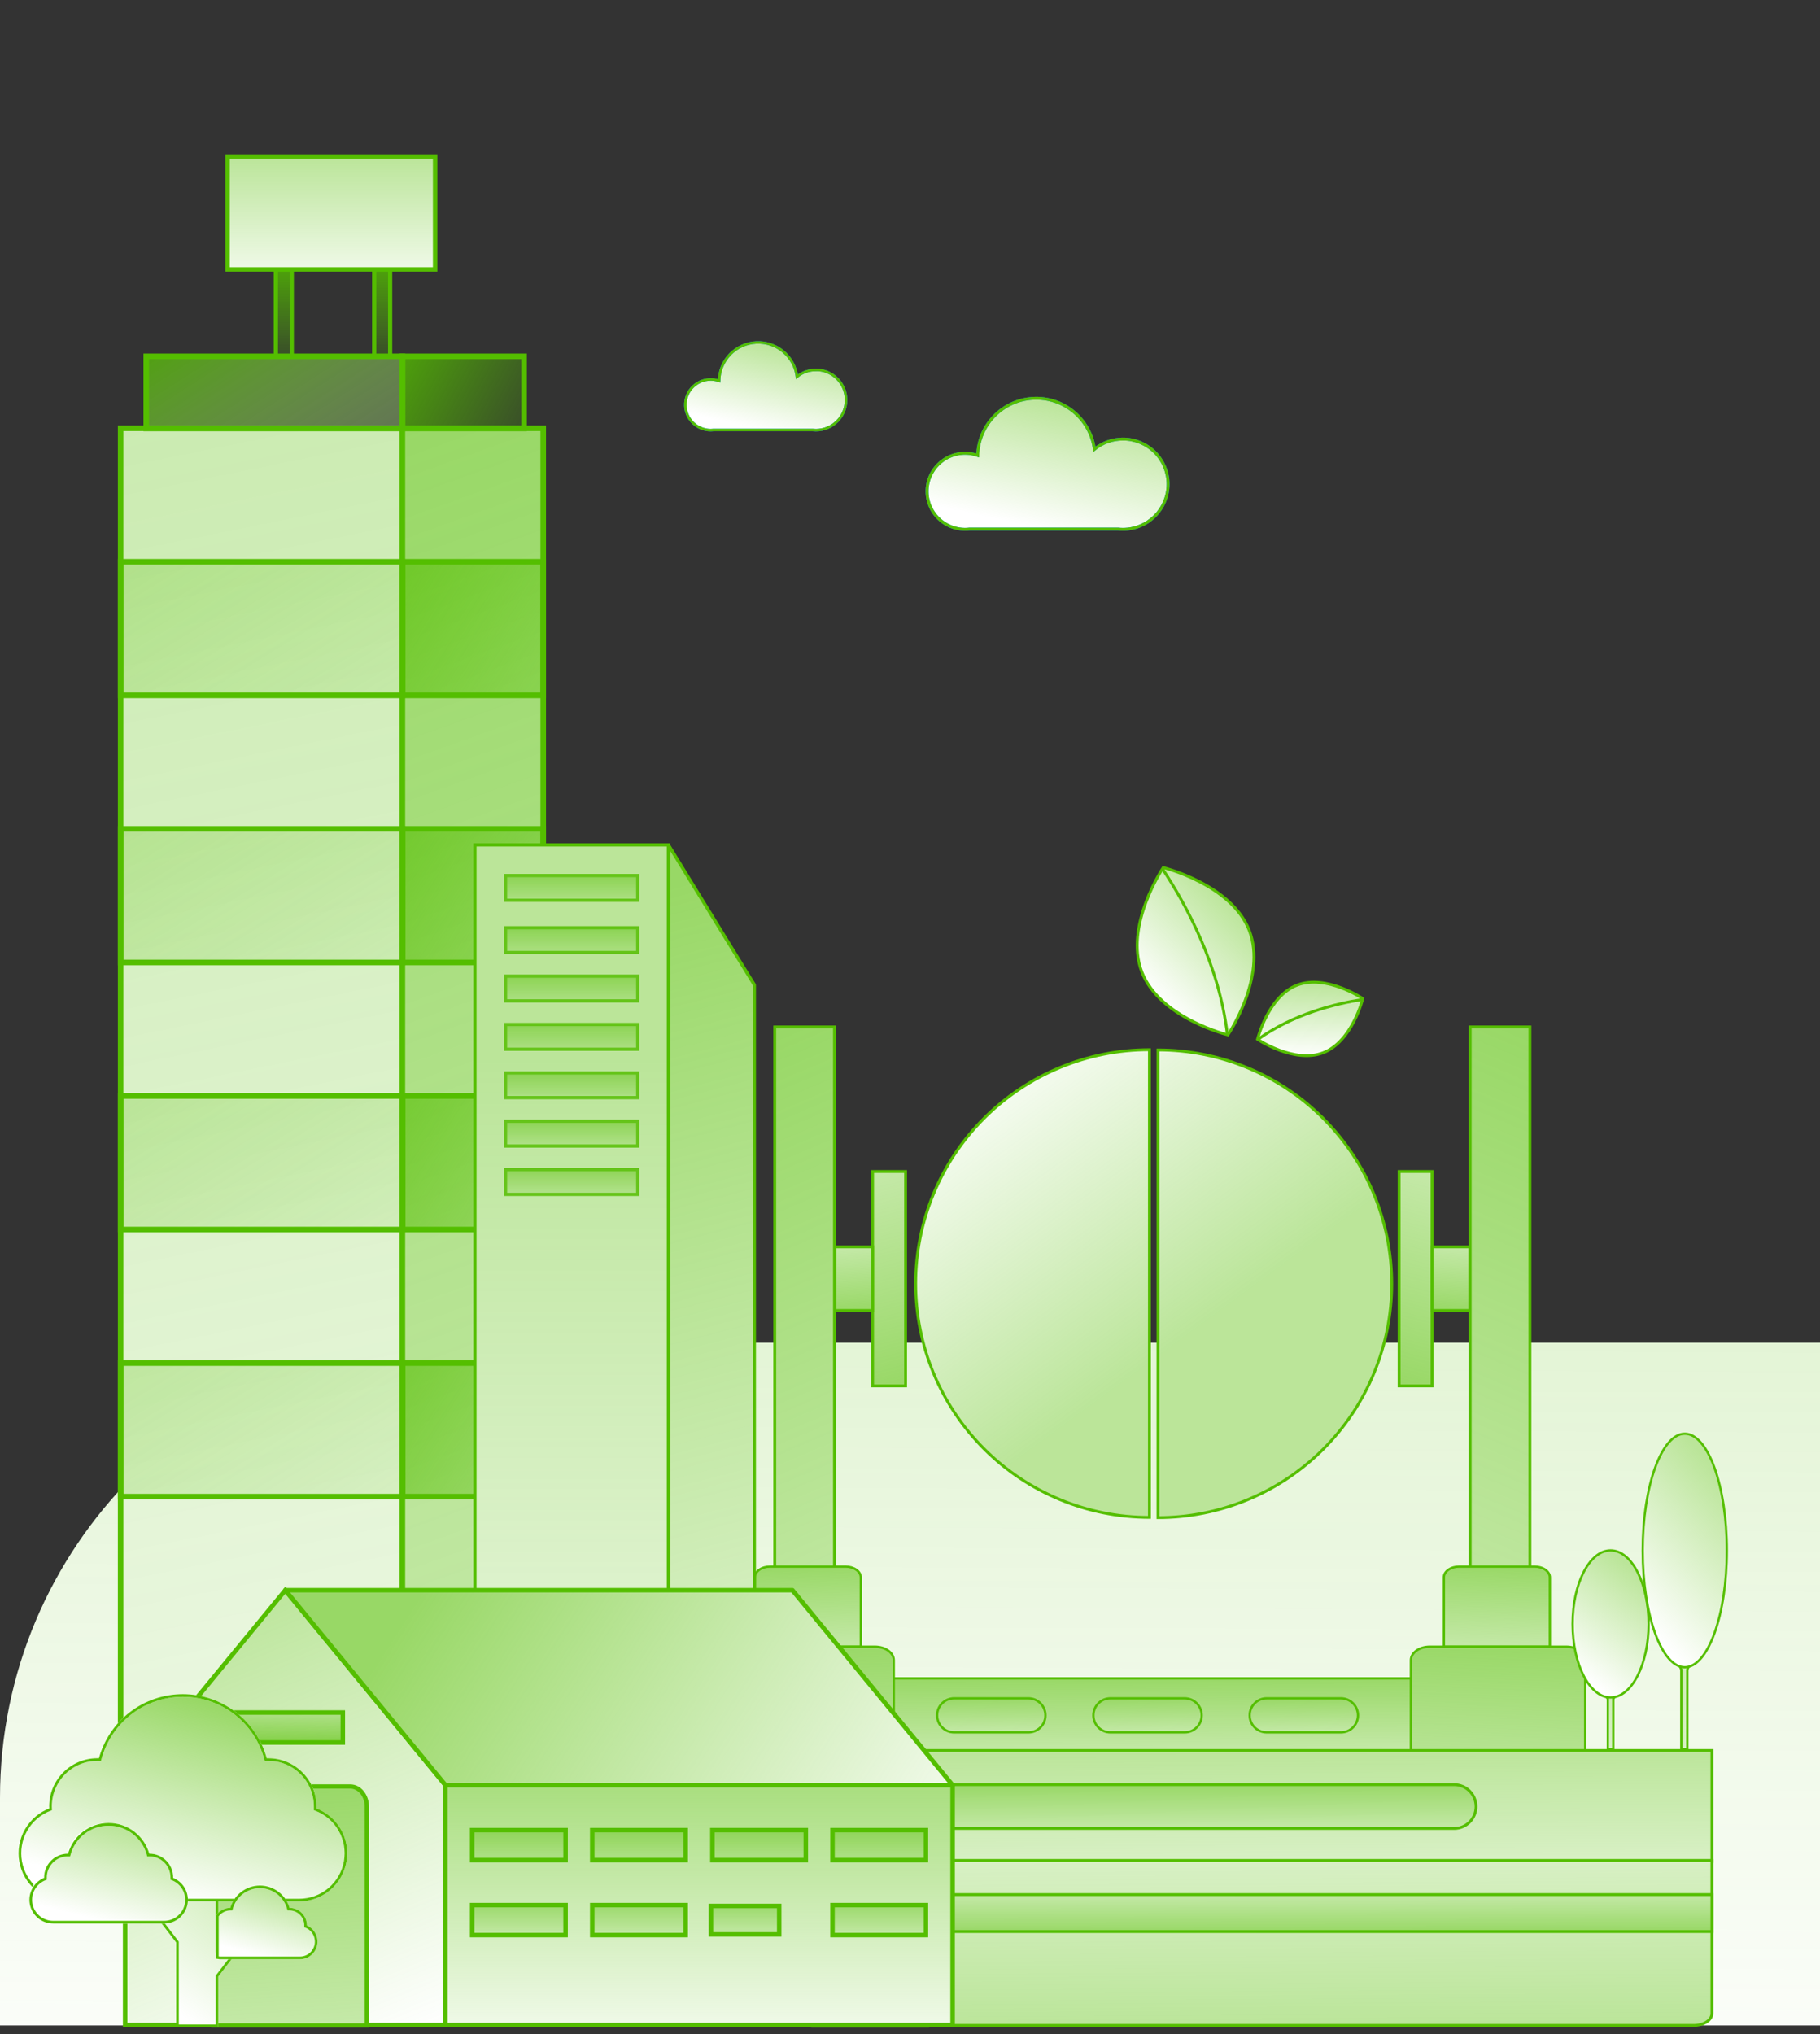 <svg width="256" height="286" viewBox="0 0 256 286" fill="none" xmlns="http://www.w3.org/2000/svg">
<rect x="0" y="0" width="256" height="286" fill="#333333" stroke="none"/>
<path d="M157.952 61.737C156.487 61.734 155.066 62.241 153.934 63.17C153.663 61.113 152.627 59.233 151.031 57.906C149.436 56.579 147.398 55.903 145.326 56.013C143.253 56.122 141.299 57.01 139.852 58.497C138.405 59.985 137.573 61.964 137.521 64.039C136.787 63.78 136.005 63.685 135.23 63.761C134.454 63.836 133.705 64.08 133.034 64.475C132.363 64.87 131.787 65.407 131.345 66.049C130.903 66.69 130.606 67.42 130.476 68.187C130.345 68.955 130.384 69.742 130.59 70.493C130.795 71.244 131.162 71.942 131.665 72.536C132.168 73.131 132.795 73.608 133.502 73.935C134.208 74.262 134.978 74.431 135.757 74.43C135.958 74.43 136.159 74.418 136.358 74.393H157.282C157.504 74.418 157.728 74.43 157.952 74.43C159.636 74.43 161.25 73.761 162.441 72.57C163.632 71.38 164.3 69.765 164.3 68.081C164.3 66.397 163.632 64.783 162.441 63.592C161.25 62.402 159.636 61.733 157.952 61.733V61.737Z" fill="white"/>
<path d="M157.952 61.737C156.487 61.734 155.066 62.241 153.934 63.17C153.663 61.113 152.627 59.233 151.031 57.906C149.436 56.579 147.398 55.903 145.326 56.013C143.253 56.122 141.299 57.01 139.852 58.497C138.405 59.985 137.573 61.964 137.521 64.039C136.787 63.78 136.005 63.685 135.23 63.761C134.454 63.836 133.705 64.08 133.034 64.475C132.363 64.87 131.787 65.407 131.345 66.049C130.903 66.69 130.606 67.42 130.476 68.187C130.345 68.955 130.384 69.742 130.59 70.493C130.795 71.244 131.162 71.942 131.665 72.536C132.168 73.131 132.795 73.608 133.502 73.935C134.208 74.262 134.978 74.431 135.757 74.43C135.958 74.43 136.159 74.418 136.358 74.393H157.282C157.504 74.418 157.728 74.43 157.952 74.43C159.636 74.43 161.25 73.761 162.441 72.57C163.632 71.38 164.3 69.765 164.3 68.081C164.3 66.397 163.632 64.783 162.441 63.592C161.25 62.402 159.636 61.733 157.952 61.733V61.737Z" fill="url(#paint0_linear_1787_29681)" fill-opacity="0.4"/>
<path d="M157.952 61.737C156.487 61.734 155.066 62.241 153.934 63.17C153.663 61.113 152.627 59.233 151.031 57.906C149.436 56.579 147.398 55.903 145.326 56.013C143.253 56.122 141.299 57.01 139.852 58.497C138.405 59.985 137.573 61.964 137.521 64.039C136.787 63.78 136.005 63.685 135.23 63.761C134.454 63.836 133.705 64.08 133.034 64.475C132.363 64.87 131.787 65.407 131.345 66.049C130.903 66.69 130.606 67.42 130.476 68.187C130.345 68.955 130.384 69.742 130.59 70.493C130.795 71.244 131.162 71.942 131.665 72.536C132.168 73.131 132.795 73.608 133.502 73.935C134.208 74.262 134.978 74.431 135.757 74.43C135.958 74.43 136.159 74.418 136.358 74.393H157.282C157.504 74.418 157.728 74.43 157.952 74.43C159.636 74.43 161.25 73.761 162.441 72.57C163.632 71.38 164.3 69.765 164.3 68.081C164.3 66.397 163.632 64.783 162.441 63.592C161.25 62.402 159.636 61.733 157.952 61.733V61.737Z" stroke="#0496FF" stroke-width="0.404" stroke-miterlimit="10"/>
<path d="M157.952 61.737C156.487 61.734 155.066 62.241 153.934 63.17C153.663 61.113 152.627 59.233 151.031 57.906C149.436 56.579 147.398 55.903 145.326 56.013C143.253 56.122 141.299 57.01 139.852 58.497C138.405 59.985 137.573 61.964 137.521 64.039C136.787 63.78 136.005 63.685 135.23 63.761C134.454 63.836 133.705 64.08 133.034 64.475C132.363 64.87 131.787 65.407 131.345 66.049C130.903 66.69 130.606 67.42 130.476 68.187C130.345 68.955 130.384 69.742 130.59 70.493C130.795 71.244 131.162 71.942 131.665 72.536C132.168 73.131 132.795 73.608 133.502 73.935C134.208 74.262 134.978 74.431 135.757 74.43C135.958 74.43 136.159 74.418 136.358 74.393H157.282C157.504 74.418 157.728 74.43 157.952 74.43C159.636 74.43 161.25 73.761 162.441 72.57C163.632 71.38 164.3 69.765 164.3 68.081C164.3 66.397 163.632 64.783 162.441 63.592C161.25 62.402 159.636 61.733 157.952 61.733V61.737Z" stroke="#54BE00" stroke-width="0.404" stroke-miterlimit="10"/>
<path d="M114.772 52.016C113.796 52.014 112.85 52.351 112.095 52.969C111.924 51.589 111.236 50.324 110.17 49.431C109.103 48.538 107.738 48.082 106.348 48.156C104.959 48.23 103.65 48.828 102.684 49.83C101.719 50.831 101.169 52.161 101.145 53.552C100.656 53.38 100.135 53.317 99.618 53.368C99.102 53.418 98.603 53.581 98.156 53.844C97.709 54.107 97.325 54.465 97.03 54.892C96.736 55.319 96.538 55.805 96.451 56.316C96.364 56.828 96.389 57.352 96.526 57.853C96.662 58.353 96.907 58.818 97.241 59.214C97.576 59.611 97.993 59.929 98.464 60.148C98.934 60.366 99.447 60.479 99.966 60.479C100.1 60.478 100.235 60.47 100.368 60.454H114.313C114.462 60.471 114.612 60.48 114.762 60.479C115.886 60.479 116.964 60.032 117.759 59.237C118.554 58.443 119 57.364 119 56.24C119 55.116 118.554 54.038 117.759 53.243C116.964 52.448 115.886 52.002 114.762 52.002L114.772 52.016Z" fill="white"/>
<path d="M114.772 52.016C113.796 52.014 112.85 52.351 112.095 52.969C111.924 51.589 111.236 50.324 110.17 49.431C109.103 48.538 107.738 48.082 106.348 48.156C104.959 48.23 103.65 48.828 102.684 49.83C101.719 50.831 101.169 52.161 101.145 53.552C100.656 53.38 100.135 53.317 99.618 53.368C99.102 53.418 98.603 53.581 98.156 53.844C97.709 54.107 97.325 54.465 97.03 54.892C96.736 55.319 96.538 55.805 96.451 56.316C96.364 56.828 96.389 57.352 96.526 57.853C96.662 58.353 96.907 58.818 97.241 59.214C97.576 59.611 97.993 59.929 98.464 60.148C98.934 60.366 99.447 60.479 99.966 60.479C100.1 60.478 100.235 60.47 100.368 60.454H114.313C114.462 60.471 114.612 60.48 114.762 60.479C115.886 60.479 116.964 60.032 117.759 59.237C118.554 58.443 119 57.364 119 56.24C119 55.116 118.554 54.038 117.759 53.243C116.964 52.448 115.886 52.002 114.762 52.002L114.772 52.016Z" fill="url(#paint1_linear_1787_29681)" fill-opacity="0.4"/>
<path d="M114.772 52.016C113.796 52.014 112.85 52.351 112.095 52.969C111.924 51.589 111.236 50.324 110.17 49.431C109.103 48.538 107.738 48.082 106.348 48.156C104.959 48.23 103.65 48.828 102.684 49.83C101.719 50.831 101.169 52.161 101.145 53.552C100.656 53.38 100.135 53.317 99.618 53.368C99.102 53.418 98.603 53.581 98.156 53.844C97.709 54.107 97.325 54.465 97.03 54.892C96.736 55.319 96.538 55.805 96.451 56.316C96.364 56.828 96.389 57.352 96.526 57.853C96.662 58.353 96.907 58.818 97.241 59.214C97.576 59.611 97.993 59.929 98.464 60.148C98.934 60.366 99.447 60.479 99.966 60.479C100.1 60.478 100.235 60.47 100.368 60.454H114.313C114.462 60.471 114.612 60.48 114.762 60.479C115.886 60.479 116.964 60.032 117.759 59.237C118.554 58.443 119 57.364 119 56.24C119 55.116 118.554 54.038 117.759 53.243C116.964 52.448 115.886 52.002 114.762 52.002L114.772 52.016Z" stroke="#0496FF" stroke-width="0.353" stroke-miterlimit="10"/>
<path d="M114.772 52.016C113.796 52.014 112.85 52.351 112.095 52.969C111.924 51.589 111.236 50.324 110.17 49.431C109.103 48.538 107.738 48.082 106.348 48.156C104.959 48.23 103.65 48.828 102.684 49.83C101.719 50.831 101.169 52.161 101.145 53.552C100.656 53.38 100.135 53.317 99.618 53.368C99.102 53.418 98.603 53.581 98.156 53.844C97.709 54.107 97.325 54.465 97.03 54.892C96.736 55.319 96.538 55.805 96.451 56.316C96.364 56.828 96.389 57.352 96.526 57.853C96.662 58.353 96.907 58.818 97.241 59.214C97.576 59.611 97.993 59.929 98.464 60.148C98.934 60.366 99.447 60.479 99.966 60.479C100.1 60.478 100.235 60.47 100.368 60.454H114.313C114.462 60.471 114.612 60.48 114.762 60.479C115.886 60.479 116.964 60.032 117.759 59.237C118.554 58.443 119 57.364 119 56.24C119 55.116 118.554 54.038 117.759 53.243C116.964 52.448 115.886 52.002 114.762 52.002L114.772 52.016Z" stroke="#54BE00" stroke-width="0.353" stroke-miterlimit="10"/>
<path d="M163.62 121.991C163.62 121.991 158.102 130.179 160.613 136.676C163.125 143.173 172.716 145.52 172.716 145.52C172.716 145.52 178.237 137.333 175.722 130.835C173.208 124.337 163.62 121.991 163.62 121.991Z" fill="white"/>
<path d="M163.62 121.991C163.62 121.991 158.102 130.179 160.613 136.676C163.125 143.173 172.716 145.52 172.716 145.52C172.716 145.52 178.237 137.333 175.722 130.835C173.208 124.337 163.62 121.991 163.62 121.991Z" fill="url(#paint2_linear_1787_29681)" fill-opacity="0.4"/>
<path d="M163.62 121.991C163.62 121.991 158.102 130.179 160.613 136.676C163.125 143.173 172.716 145.52 172.716 145.52C172.716 145.52 178.237 137.333 175.722 130.835C173.208 124.337 163.62 121.991 163.62 121.991Z" stroke="#54BE00" stroke-width="0.4" stroke-miterlimit="10"/>
<path d="M163.51 122.161C166.894 127.278 171.519 135.82 172.645 145.516" stroke="#54BE00" stroke-width="0.4" stroke-linejoin="round"/>
<path d="M191.688 140.411C191.688 140.411 190.211 146.447 186.122 148.028C182.033 149.609 176.879 146.136 176.879 146.136C176.879 146.136 178.355 140.099 182.445 138.519C186.536 136.939 191.688 140.411 191.688 140.411Z" fill="url(#paint3_linear_1787_29681)"/>
<path d="M191.688 140.411C191.688 140.411 190.211 146.447 186.122 148.028C182.033 149.609 176.879 146.136 176.879 146.136C176.879 146.136 178.355 140.099 182.445 138.519C186.536 136.939 191.688 140.411 191.688 140.411Z" fill="white"/>
<path d="M191.688 140.411C191.688 140.411 190.211 146.447 186.122 148.028C182.033 149.609 176.879 146.136 176.879 146.136C176.879 146.136 178.355 140.099 182.445 138.519C186.536 136.939 191.688 140.411 191.688 140.411Z" fill="url(#paint4_linear_1787_29681)" fill-opacity="0.4"/>
<path d="M191.688 140.411C191.688 140.411 190.211 146.447 186.122 148.028C182.033 149.609 176.879 146.136 176.879 146.136C176.879 146.136 178.355 140.099 182.445 138.519C186.536 136.939 191.688 140.411 191.688 140.411Z" stroke="#54BE00" stroke-width="0.4" stroke-miterlimit="10"/>
<path d="M191.654 140.535C187.838 141.125 181.902 142.588 176.91 146.168" stroke="#54BE00" stroke-width="0.4" stroke-linejoin="round"/>
<path d="M0 252.801C0 217.455 28.654 188.801 64 188.801H256V284.801H0V252.801Z" fill="white"/>
<path d="M0 252.801C0 217.455 28.654 188.801 64 188.801H256V284.801H0V252.801Z" fill="url(#paint5_linear_1787_29681)" fill-opacity="0.16"/>
<path fill-rule="evenodd" clip-rule="evenodd" d="M138.426 203.73C132.259 197.563 128.795 189.199 128.795 180.479C128.796 171.759 132.261 163.396 138.427 157.23C144.593 151.064 152.956 147.601 161.677 147.601V213.36C152.956 213.36 144.592 209.896 138.426 203.73ZM186.127 157.262C192.293 163.428 195.758 171.791 195.759 180.511C195.759 184.829 194.908 189.105 193.256 193.094C191.603 197.084 189.181 200.708 186.128 203.762C183.074 206.815 179.45 209.237 175.46 210.89C171.471 212.542 167.195 213.393 162.877 213.393V147.633C171.597 147.633 179.96 151.097 186.127 157.262Z" fill="white"/>
<path fill-rule="evenodd" clip-rule="evenodd" d="M138.426 203.73C132.259 197.563 128.795 189.199 128.795 180.479C128.796 171.759 132.261 163.396 138.427 157.23C144.593 151.064 152.956 147.601 161.677 147.601V213.36C152.956 213.36 144.592 209.896 138.426 203.73ZM186.127 157.262C192.293 163.428 195.758 171.791 195.759 180.511C195.759 184.829 194.908 189.105 193.256 193.094C191.603 197.084 189.181 200.708 186.128 203.762C183.074 206.815 179.45 209.237 175.46 210.89C171.471 212.542 167.195 213.393 162.877 213.393V147.633C171.597 147.633 179.96 151.097 186.127 157.262Z" fill="url(#paint6_linear_1787_29681)" fill-opacity="0.4"/>
<path d="M128.795 180.479L128.595 180.479V180.479H128.795ZM138.426 203.73L138.284 203.871L138.426 203.73ZM138.427 157.23L138.568 157.372L138.427 157.23ZM161.677 147.601H161.877V147.401H161.677V147.601ZM161.677 213.36V213.56H161.877V213.36H161.677ZM195.759 180.511H195.959V180.511L195.759 180.511ZM186.127 157.262L185.985 157.404L186.127 157.262ZM193.256 193.094L193.071 193.018L193.256 193.094ZM175.46 210.89L175.384 210.705L175.46 210.89ZM162.877 213.393H162.677V213.593H162.877V213.393ZM162.877 147.633V147.433H162.677V147.633H162.877ZM128.595 180.479C128.595 189.253 132.08 197.667 138.284 203.871L138.567 203.588C132.438 197.459 128.995 189.146 128.995 180.479H128.595ZM138.286 157.089C132.082 163.292 128.596 171.706 128.595 180.479L128.995 180.479C128.996 171.812 132.439 163.5 138.568 157.372L138.286 157.089ZM161.677 147.401C152.903 147.401 144.489 150.885 138.286 157.089L138.568 157.372C144.697 151.243 153.009 147.801 161.677 147.801V147.401ZM161.877 213.36V147.601H161.477V213.36H161.877ZM138.284 203.871C144.488 210.075 152.903 213.56 161.677 213.56V213.16C153.009 213.16 144.696 209.717 138.567 203.588L138.284 203.871ZM195.959 180.511C195.958 171.738 192.472 163.324 186.268 157.121L185.985 157.404C192.114 163.532 195.558 171.844 195.559 180.511L195.959 180.511ZM193.44 193.171C195.103 189.157 195.959 184.855 195.959 180.511H195.559C195.559 184.803 194.713 189.053 193.071 193.018L193.44 193.171ZM186.269 203.903C189.341 200.831 191.778 197.184 193.44 193.171L193.071 193.018C191.428 196.983 189.021 200.586 185.986 203.62L186.269 203.903ZM175.537 211.074C179.55 209.412 183.197 206.975 186.269 203.903L185.986 203.62C182.952 206.655 179.349 209.062 175.384 210.705L175.537 211.074ZM162.877 213.593C167.221 213.593 171.523 212.737 175.537 211.074L175.384 210.705C171.419 212.347 167.169 213.193 162.877 213.193V213.593ZM162.677 147.633V213.393H163.077V147.633H162.677ZM186.268 157.121C180.064 150.918 171.65 147.433 162.877 147.433V147.833C171.544 147.833 179.856 151.276 185.985 157.404L186.268 157.121Z" fill="#54BE00"/>
<path d="M199.321 236.001H123.506V246.141H199.321V236.001Z" fill="white"/>
<path d="M199.321 236.001H123.506V246.141H199.321V236.001Z" fill="url(#paint7_linear_1787_29681)" fill-opacity="0.6"/>
<path d="M199.321 236.001H123.506V246.141H199.321V236.001Z" stroke="#54BE00" stroke-width="0.326" stroke-miterlimit="10"/>
<path d="M144.656 238.801H134.211C132.887 238.801 131.814 239.873 131.814 241.196C131.814 242.519 132.887 243.591 134.211 243.591H144.656C145.98 243.591 147.052 242.519 147.052 241.196C147.052 239.873 145.98 238.801 144.656 238.801Z" fill="url(#paint8_linear_1787_29681)"/>
<path d="M144.656 238.801H134.211C132.887 238.801 131.814 239.873 131.814 241.196C131.814 242.519 132.887 243.591 134.211 243.591H144.656C145.98 243.591 147.052 242.519 147.052 241.196C147.052 239.873 145.98 238.801 144.656 238.801Z" fill="white"/>
<path d="M144.656 238.801H134.211C132.887 238.801 131.814 239.873 131.814 241.196C131.814 242.519 132.887 243.591 134.211 243.591H144.656C145.98 243.591 147.052 242.519 147.052 241.196C147.052 239.873 145.98 238.801 144.656 238.801Z" fill="url(#paint9_linear_1787_29681)" fill-opacity="0.6"/>
<path d="M144.656 238.801H134.211C132.887 238.801 131.814 239.873 131.814 241.196C131.814 242.519 132.887 243.591 134.211 243.591H144.656C145.98 243.591 147.052 242.519 147.052 241.196C147.052 239.873 145.98 238.801 144.656 238.801Z" stroke="#54BE00" stroke-width="0.326" stroke-miterlimit="10"/>
<path d="M166.635 238.801H156.189C154.866 238.801 153.793 239.873 153.793 241.196C153.793 242.519 154.866 243.591 156.189 243.591H166.635C167.958 243.591 169.031 242.519 169.031 241.196C169.031 239.873 167.958 238.801 166.635 238.801Z" fill="url(#paint10_linear_1787_29681)"/>
<path d="M166.635 238.801H156.189C154.866 238.801 153.793 239.873 153.793 241.196C153.793 242.519 154.866 243.591 156.189 243.591H166.635C167.958 243.591 169.031 242.519 169.031 241.196C169.031 239.873 167.958 238.801 166.635 238.801Z" fill="white"/>
<path d="M166.635 238.801H156.189C154.866 238.801 153.793 239.873 153.793 241.196C153.793 242.519 154.866 243.591 156.189 243.591H166.635C167.958 243.591 169.031 242.519 169.031 241.196C169.031 239.873 167.958 238.801 166.635 238.801Z" fill="url(#paint11_linear_1787_29681)" fill-opacity="0.6"/>
<path d="M166.635 238.801H156.189C154.866 238.801 153.793 239.873 153.793 241.196C153.793 242.519 154.866 243.591 156.189 243.591H166.635C167.958 243.591 169.031 242.519 169.031 241.196C169.031 239.873 167.958 238.801 166.635 238.801Z" stroke="#54BE00" stroke-width="0.326" stroke-miterlimit="10"/>
<path d="M188.617 238.801H178.172C176.848 238.801 175.775 239.873 175.775 241.196C175.775 242.519 176.848 243.591 178.172 243.591H188.617C189.94 243.591 191.013 242.519 191.013 241.196C191.013 239.873 189.94 238.801 188.617 238.801Z" fill="url(#paint12_linear_1787_29681)"/>
<path d="M188.617 238.801H178.172C176.848 238.801 175.775 239.873 175.775 241.196C175.775 242.519 176.848 243.591 178.172 243.591H188.617C189.94 243.591 191.013 242.519 191.013 241.196C191.013 239.873 189.94 238.801 188.617 238.801Z" fill="white"/>
<path d="M188.617 238.801H178.172C176.848 238.801 175.775 239.873 175.775 241.196C175.775 242.519 176.848 243.591 178.172 243.591H188.617C189.94 243.591 191.013 242.519 191.013 241.196C191.013 239.873 189.94 238.801 188.617 238.801Z" fill="url(#paint13_linear_1787_29681)" fill-opacity="0.6"/>
<path d="M188.617 238.801H178.172C176.848 238.801 175.775 239.873 175.775 241.196C175.775 242.519 176.848 243.591 178.172 243.591H188.617C189.94 243.591 191.013 242.519 191.013 241.196C191.013 239.873 189.94 238.801 188.617 238.801Z" stroke="#54BE00" stroke-width="0.326" stroke-miterlimit="10"/>
<path d="M201.433 194.876H196.795V164.726H201.433V194.876Z" fill="white"/>
<path d="M201.433 194.876H196.795V164.726H201.433V194.876Z" fill="url(#paint14_linear_1787_29681)" fill-opacity="0.6"/>
<path d="M201.433 194.876H196.795V164.726H201.433V194.876Z" stroke="#54BE00" stroke-width="0.4" stroke-miterlimit="10"/>
<path d="M206.735 184.273H201.434V175.328H206.735V184.273Z" fill="white"/>
<path d="M206.735 184.273H201.434V175.328H206.735V184.273Z" fill="url(#paint15_linear_1787_29681)" fill-opacity="0.6"/>
<path d="M206.735 184.273H201.434V175.328H206.735V184.273Z" stroke="#54BE00" stroke-width="0.4" stroke-miterlimit="10"/>
<path d="M206.797 144.401H215.197V235.201H206.797V144.401Z" fill="white"/>
<path d="M206.797 144.401H215.197V235.201H206.797V144.401Z" fill="url(#paint16_linear_1787_29681)" fill-opacity="0.6"/>
<path d="M206.797 144.401H215.197V235.201H206.797V144.401Z" stroke="#54BE00" stroke-width="0.4" stroke-miterlimit="10"/>
<path d="M215.851 220.281H205.242C204.673 220.281 204.126 220.44 203.724 220.724C203.321 221.007 203.095 221.392 203.095 221.793V231.546H218.004V221.797C218.005 221.598 217.949 221.4 217.841 221.216C217.734 221.032 217.575 220.865 217.375 220.724C217.175 220.583 216.937 220.471 216.676 220.395C216.414 220.319 216.134 220.28 215.851 220.281Z" fill="white"/>
<path d="M215.851 220.281H205.242C204.673 220.281 204.126 220.44 203.724 220.724C203.321 221.007 203.095 221.392 203.095 221.793V231.546H218.004V221.797C218.005 221.598 217.949 221.4 217.841 221.216C217.734 221.032 217.575 220.865 217.375 220.724C217.175 220.583 216.937 220.471 216.676 220.395C216.414 220.319 216.134 220.28 215.851 220.281Z" fill="url(#paint17_linear_1787_29681)" fill-opacity="0.6"/>
<path d="M215.851 220.281H205.242C204.673 220.281 204.126 220.44 203.724 220.724C203.321 221.007 203.095 221.392 203.095 221.793V231.546H218.004V221.797C218.005 221.598 217.949 221.4 217.841 221.216C217.734 221.032 217.575 220.865 217.375 220.724C217.175 220.583 216.937 220.471 216.676 220.395C216.414 220.319 216.134 220.28 215.851 220.281Z" stroke="#54BE00" stroke-width="0.326" stroke-miterlimit="10"/>
<path d="M220.316 231.545H201.106C200.403 231.545 199.729 231.744 199.232 232.097C198.735 232.45 198.455 232.929 198.455 233.428V253.744H222.973V233.428C222.973 233.18 222.904 232.935 222.77 232.707C222.637 232.478 222.441 232.27 222.194 232.095C221.948 231.921 221.655 231.782 221.333 231.688C221.01 231.593 220.665 231.545 220.316 231.545Z" fill="white"/>
<path d="M220.316 231.545H201.106C200.403 231.545 199.729 231.744 199.232 232.097C198.735 232.45 198.455 232.929 198.455 233.428V253.744H222.973V233.428C222.973 233.18 222.904 232.935 222.77 232.707C222.637 232.478 222.441 232.27 222.194 232.095C221.948 231.921 221.655 231.782 221.333 231.688C221.01 231.593 220.665 231.545 220.316 231.545Z" fill="url(#paint18_linear_1787_29681)" fill-opacity="0.6"/>
<path d="M220.316 231.545H201.106C200.403 231.545 199.729 231.744 199.232 232.097C198.735 232.45 198.455 232.929 198.455 233.428V253.744H222.973V233.428C222.973 233.18 222.904 232.935 222.77 232.707C222.637 232.478 222.441 232.27 222.194 232.095C221.948 231.921 221.655 231.782 221.333 231.688C221.01 231.593 220.665 231.545 220.316 231.545Z" stroke="#54BE00" stroke-width="0.326" stroke-miterlimit="10"/>
<path d="M122.739 194.876H127.377V164.726H122.739V194.876Z" fill="white"/>
<path d="M122.739 194.876H127.377V164.726H122.739V194.876Z" fill="url(#paint19_linear_1787_29681)" fill-opacity="0.6"/>
<path d="M122.739 194.876H127.377V164.726H122.739V194.876Z" stroke="#54BE00" stroke-width="0.4" stroke-miterlimit="10"/>
<path d="M117.437 184.273H122.738V175.328H117.437V184.273Z" fill="white"/>
<path d="M117.437 184.273H122.738V175.328H117.437V184.273Z" fill="url(#paint20_linear_1787_29681)" fill-opacity="0.6"/>
<path d="M117.437 184.273H122.738V175.328H117.437V184.273Z" stroke="#54BE00" stroke-width="0.4" stroke-miterlimit="10"/>
<path d="M117.375 144.401H108.975V235.201H117.375V144.401Z" fill="white"/>
<path d="M117.375 144.401H108.975V235.201H117.375V144.401Z" fill="url(#paint21_linear_1787_29681)" fill-opacity="0.6"/>
<path d="M117.375 144.401H108.975V235.201H117.375V144.401Z" stroke="#54BE00" stroke-width="0.4" stroke-miterlimit="10"/>
<path d="M108.321 220.281H118.93C119.499 220.281 120.045 220.44 120.448 220.724C120.851 221.007 121.077 221.392 121.077 221.793V231.546H106.168V221.797C106.167 221.598 106.222 221.4 106.33 221.216C106.438 221.032 106.597 220.865 106.797 220.724C106.997 220.583 107.235 220.471 107.496 220.395C107.758 220.319 108.038 220.28 108.321 220.281Z" fill="white"/>
<path d="M108.321 220.281H118.93C119.499 220.281 120.045 220.44 120.448 220.724C120.851 221.007 121.077 221.392 121.077 221.793V231.546H106.168V221.797C106.167 221.598 106.222 221.4 106.33 221.216C106.438 221.032 106.597 220.865 106.797 220.724C106.997 220.583 107.235 220.471 107.496 220.395C107.758 220.319 108.038 220.28 108.321 220.281Z" fill="url(#paint22_linear_1787_29681)" fill-opacity="0.6"/>
<path d="M108.321 220.281H118.93C119.499 220.281 120.045 220.44 120.448 220.724C120.851 221.007 121.077 221.392 121.077 221.793V231.546H106.168V221.797C106.167 221.598 106.222 221.4 106.33 221.216C106.438 221.032 106.597 220.865 106.797 220.724C106.997 220.583 107.235 220.471 107.496 220.395C107.758 220.319 108.038 220.28 108.321 220.281Z" stroke="#54BE00" stroke-width="0.326" stroke-miterlimit="10"/>
<path d="M103.855 231.545H123.066C123.769 231.545 124.443 231.744 124.94 232.097C125.437 232.45 125.717 232.929 125.717 233.428V253.744H101.199V233.428C101.199 233.18 101.268 232.935 101.402 232.707C101.535 232.478 101.731 232.27 101.978 232.095C102.224 231.921 102.517 231.782 102.839 231.688C103.162 231.593 103.507 231.545 103.855 231.545Z" fill="white"/>
<path d="M103.855 231.545H123.066C123.769 231.545 124.443 231.744 124.94 232.097C125.437 232.45 125.717 232.929 125.717 233.428V253.744H101.199V233.428C101.199 233.18 101.268 232.935 101.402 232.707C101.535 232.478 101.731 232.27 101.978 232.095C102.224 231.921 102.517 231.782 102.839 231.688C103.162 231.593 103.507 231.545 103.855 231.545Z" fill="url(#paint23_linear_1787_29681)" fill-opacity="0.6"/>
<path d="M103.855 231.545H123.066C123.769 231.545 124.443 231.744 124.94 232.097C125.437 232.45 125.717 232.929 125.717 233.428V253.744H101.199V233.428C101.199 233.18 101.268 232.935 101.402 232.707C101.535 232.478 101.731 232.27 101.978 232.095C102.224 231.921 102.517 231.782 102.839 231.688C103.162 231.593 103.507 231.545 103.855 231.545Z" stroke="#54BE00" stroke-width="0.326" stroke-miterlimit="10"/>
<path d="M240.795 246.14H80.795V261.74H240.795V246.14Z" fill="white"/>
<path d="M240.795 246.14H80.795V261.74H240.795V246.14Z" fill="url(#paint24_linear_1787_29681)" fill-opacity="0.4"/>
<path d="M240.795 246.14H80.795V261.74H240.795V246.14Z" stroke="#54BE00" stroke-width="0.393" stroke-miterlimit="10"/>
<path d="M92.338 258.436C94.776 258.436 96.753 256.46 96.753 254.022C96.753 251.584 94.776 249.607 92.338 249.607C89.9 249.607 87.924 251.584 87.924 254.022C87.924 256.46 89.9 258.436 92.338 258.436Z" fill="url(#paint25_linear_1787_29681)"/>
<path d="M92.338 258.436C94.776 258.436 96.753 256.46 96.753 254.022C96.753 251.584 94.776 249.607 92.338 249.607C89.9 249.607 87.924 251.584 87.924 254.022C87.924 256.46 89.9 258.436 92.338 258.436Z" fill="white"/>
<path d="M92.338 258.436C94.776 258.436 96.753 256.46 96.753 254.022C96.753 251.584 94.776 249.607 92.338 249.607C89.9 249.607 87.924 251.584 87.924 254.022C87.924 256.46 89.9 258.436 92.338 258.436Z" fill="url(#paint26_linear_1787_29681)" fill-opacity="0.6"/>
<path d="M92.338 258.436C94.776 258.436 96.753 256.46 96.753 254.022C96.753 251.584 94.776 249.607 92.338 249.607C89.9 249.607 87.924 251.584 87.924 254.022C87.924 256.46 89.9 258.436 92.338 258.436Z" stroke="#54BE00" stroke-width="0.393" stroke-miterlimit="10"/>
<path d="M107.127 258.436C109.565 258.436 111.542 256.46 111.542 254.022C111.542 251.584 109.565 249.607 107.127 249.607C104.689 249.607 102.713 251.584 102.713 254.022C102.713 256.46 104.689 258.436 107.127 258.436Z" fill="url(#paint27_linear_1787_29681)"/>
<path d="M107.127 258.436C109.565 258.436 111.542 256.46 111.542 254.022C111.542 251.584 109.565 249.607 107.127 249.607C104.689 249.607 102.713 251.584 102.713 254.022C102.713 256.46 104.689 258.436 107.127 258.436Z" fill="white"/>
<path d="M107.127 258.436C109.565 258.436 111.542 256.46 111.542 254.022C111.542 251.584 109.565 249.607 107.127 249.607C104.689 249.607 102.713 251.584 102.713 254.022C102.713 256.46 104.689 258.436 107.127 258.436Z" fill="url(#paint28_linear_1787_29681)" fill-opacity="0.6"/>
<path d="M107.127 258.436C109.565 258.436 111.542 256.46 111.542 254.022C111.542 251.584 109.565 249.607 107.127 249.607C104.689 249.607 102.713 251.584 102.713 254.022C102.713 256.46 104.689 258.436 107.127 258.436Z" stroke="#54BE00" stroke-width="0.393" stroke-miterlimit="10"/>
<path d="M204.536 250.94H122.014C120.311 250.94 118.932 252.32 118.932 254.022C118.932 255.724 120.311 257.104 122.014 257.104H204.536C206.238 257.104 207.618 255.724 207.618 254.022C207.618 252.32 206.238 250.94 204.536 250.94Z" fill="url(#paint29_linear_1787_29681)"/>
<path d="M204.536 250.94H122.014C120.311 250.94 118.932 252.32 118.932 254.022C118.932 255.724 120.311 257.104 122.014 257.104H204.536C206.238 257.104 207.618 255.724 207.618 254.022C207.618 252.32 206.238 250.94 204.536 250.94Z" fill="white"/>
<path d="M204.536 250.94H122.014C120.311 250.94 118.932 252.32 118.932 254.022C118.932 255.724 120.311 257.104 122.014 257.104H204.536C206.238 257.104 207.618 255.724 207.618 254.022C207.618 252.32 206.238 250.94 204.536 250.94Z" fill="url(#paint30_linear_1787_29681)" fill-opacity="0.6"/>
<path d="M204.536 250.94H122.014C120.311 250.94 118.932 252.32 118.932 254.022C118.932 255.724 120.311 257.104 122.014 257.104H204.536C206.238 257.104 207.618 255.724 207.618 254.022C207.618 252.32 206.238 250.94 204.536 250.94Z" stroke="#54BE00" stroke-width="0.393" stroke-miterlimit="10"/>
<path d="M224.259 231.983L225.381 231.967L226.156 233.353V230.494L224.243 227.54L225.381 227.547L226.156 228.936V225.395H226.925V228.917L227.714 227.579L228.848 227.576L226.925 230.478V232.81V233.337L227.714 231.999L228.87 231.967L226.925 234.898V237.328L227.726 235.97L228.848 235.987L226.925 238.885V243.596V245.922H226.156V238.885L224.221 235.899L225.381 235.938L226.156 237.324V234.914L224.259 231.983Z" fill="white"/>
<path d="M224.259 231.983L225.381 231.967L226.156 233.353V230.494L224.243 227.54L225.381 227.547L226.156 228.936V225.395H226.925V228.917L227.714 227.579L228.848 227.576L226.925 230.478V232.81V233.337L227.714 231.999L228.87 231.967L226.925 234.898V237.328L227.726 235.97L228.848 235.987L226.925 238.885V243.596V245.922H226.156V238.885L224.221 235.899L225.381 235.938L226.156 237.324V234.914L224.259 231.983Z" fill="url(#paint31_linear_1787_29681)" fill-opacity="0.4"/>
<path d="M224.259 231.983L225.381 231.967L226.156 233.353V230.494L224.243 227.54L225.381 227.547L226.156 228.936V225.395H226.925V228.917L227.714 227.579L228.848 227.576L226.925 230.478V232.81V233.337L227.714 231.999L228.87 231.967L226.925 234.898V237.328L227.726 235.97L228.848 235.987L226.925 238.885V243.596V245.922H226.156V238.885L224.221 235.899L225.381 235.938L226.156 237.324V234.914L224.259 231.983Z" stroke="#54BE00" stroke-width="0.323" stroke-miterlimit="10"/>
<path d="M221.199 228.345C221.199 234.052 223.593 238.685 226.547 238.685C229.5 238.685 231.891 234.058 231.891 228.345C231.891 222.633 229.5 218.006 226.547 218.006C223.593 218.006 221.199 222.639 221.199 228.345Z" fill="white"/>
<path d="M221.199 228.345C221.199 234.052 223.593 238.685 226.547 238.685C229.5 238.685 231.891 234.058 231.891 228.345C231.891 222.633 229.5 218.006 226.547 218.006C223.593 218.006 221.199 222.639 221.199 228.345Z" fill="url(#paint32_linear_1787_29681)" fill-opacity="0.4"/>
<path d="M221.199 228.345C221.199 234.052 223.593 238.685 226.547 238.685C229.5 238.685 231.891 234.058 231.891 228.345C231.891 222.633 229.5 218.006 226.547 218.006C223.593 218.006 221.199 222.639 221.199 228.345Z" stroke="#54BE00" stroke-width="0.323" stroke-miterlimit="10"/>
<path d="M234.391 223.792L235.632 223.766L236.49 225.967V221.427L234.373 216.739L235.632 216.749L236.49 218.955V213.333H237.342V218.924L238.214 216.8L239.47 216.795L237.342 221.402V225.105V225.942L238.214 223.818L239.495 223.766L237.342 228.419V232.277L238.229 230.122L239.47 230.148L237.342 234.749V242.229V245.922H236.49V234.749L234.348 230.009L235.632 230.071L236.49 232.272V228.445L234.391 223.792Z" fill="white"/>
<path d="M234.391 223.792L235.632 223.766L236.49 225.967V221.427L234.373 216.739L235.632 216.749L236.49 218.955V213.333H237.342V218.924L238.214 216.8L239.47 216.795L237.342 221.402V225.105V225.942L238.214 223.818L239.495 223.766L237.342 228.419V232.277L238.229 230.122L239.47 230.148L237.342 234.749V242.229V245.922H236.49V234.749L234.348 230.009L235.632 230.071L236.49 232.272V228.445L234.391 223.792Z" fill="url(#paint33_linear_1787_29681)" fill-opacity="0.4"/>
<path d="M234.391 223.792L235.632 223.766L236.49 225.967V221.427L234.373 216.739L235.632 216.749L236.49 218.955V213.333H237.342V218.924L238.214 216.8L239.47 216.795L237.342 221.402V225.105V225.942L238.214 223.818L239.495 223.766L237.342 228.419V232.277L238.229 230.122L239.47 230.148L237.342 234.749V242.229V245.922H236.49V234.749L234.348 230.009L235.632 230.071L236.49 232.272V228.445L234.391 223.792Z" stroke="#54BE00" stroke-width="0.323" stroke-miterlimit="10"/>
<path d="M231.061 218.016C231.061 227.075 233.711 234.431 236.98 234.431C240.25 234.431 242.897 227.085 242.897 218.016C242.897 208.946 240.25 201.601 236.98 201.601C233.711 201.601 231.061 208.957 231.061 218.016Z" fill="white"/>
<path d="M231.061 218.016C231.061 227.075 233.711 234.431 236.98 234.431C240.25 234.431 242.897 227.085 242.897 218.016C242.897 208.946 240.25 201.601 236.98 201.601C233.711 201.601 231.061 208.957 231.061 218.016Z" fill="url(#paint34_linear_1787_29681)" fill-opacity="0.4"/>
<path d="M231.061 218.016C231.061 227.075 233.711 234.431 236.98 234.431C240.25 234.431 242.897 227.085 242.897 218.016C242.897 208.946 240.25 201.601 236.98 201.601C233.711 201.601 231.061 208.957 231.061 218.016Z" stroke="#54BE00" stroke-width="0.323" stroke-miterlimit="10"/>
<path d="M238.202 284.8L85.392 284.8C84.704 284.8 84.043 284.624 83.557 284.31C83.07 283.995 82.797 283.569 82.797 283.125L82.797 261.6L240.797 261.6L240.797 283.129C240.795 283.573 240.521 283.998 240.035 284.311C239.548 284.624 238.889 284.8 238.202 284.8Z" fill="url(#paint35_linear_1787_29681)"/>
<path d="M238.202 284.8L85.392 284.8C84.704 284.8 84.043 284.624 83.557 284.31C83.07 283.995 82.797 283.569 82.797 283.125L82.797 261.6L240.797 261.6L240.797 283.129C240.795 283.573 240.521 283.998 240.035 284.311C239.548 284.624 238.889 284.8 238.202 284.8Z" fill="white"/>
<path d="M238.202 284.8L85.392 284.8C84.704 284.8 84.043 284.624 83.557 284.31C83.07 283.995 82.797 283.569 82.797 283.125L82.797 261.6L240.797 261.6L240.797 283.129C240.795 283.573 240.521 283.998 240.035 284.311C239.548 284.624 238.889 284.8 238.202 284.8Z" fill="url(#paint36_linear_1787_29681)" fill-opacity="0.4"/>
<path d="M238.202 284.8L85.392 284.8C84.704 284.8 84.043 284.624 83.557 284.31C83.07 283.995 82.797 283.569 82.797 283.125L82.797 261.6L240.797 261.6L240.797 283.129C240.795 283.573 240.521 283.998 240.035 284.311C239.548 284.624 238.889 284.8 238.202 284.8Z" stroke="#54BE00" stroke-width="0.4" stroke-miterlimit="10"/>
<path d="M82.797 271.6L240.797 271.6L240.797 266.4L82.797 266.4L82.797 271.6Z" fill="url(#paint37_linear_1787_29681)"/>
<path d="M82.797 271.6L240.797 271.6L240.797 266.4L82.797 266.4L82.797 271.6Z" fill="white"/>
<path d="M82.797 271.6L240.797 271.6L240.797 266.4L82.797 266.4L82.797 271.6Z" fill="url(#paint38_linear_1787_29681)" fill-opacity="0.6"/>
<path d="M82.797 271.6L240.797 271.6L240.797 266.4L82.797 266.4L82.797 271.6Z" stroke="#54BE00" stroke-width="0.4" stroke-miterlimit="10"/>
<path d="M56.598 60.219H16.969V242.221H56.598V60.219Z" fill="white"/>
<path d="M56.598 60.219H16.969V242.221H56.598V60.219Z" fill="url(#paint39_linear_1787_29681)" fill-opacity="0.4"/>
<path d="M56.598 60.219H16.969V242.221H56.598V60.219Z" stroke="#54BE00" stroke-width="0.785"/>
<path d="M76.41 60.219H56.596V242.048H76.41V60.219Z" fill="white"/>
<path d="M76.41 60.219H56.596V242.048H76.41V60.219Z" fill="url(#paint40_linear_1787_29681)" fill-opacity="0.6"/>
<path d="M76.41 60.219H56.596V242.048H76.41V60.219Z" stroke="#54BE00" stroke-width="0.785"/>
<path d="M76.412 78.995H56.598V97.773H76.412V78.995Z" fill="url(#paint41_linear_1787_29681)" fill-opacity="0.6" stroke="#54BE00" stroke-width="0.785"/>
<path d="M76.412 116.553H56.598V135.331H76.412V116.553Z" fill="url(#paint42_linear_1787_29681)" fill-opacity="0.6" stroke="#54BE00" stroke-width="0.785"/>
<path d="M76.412 154.107H56.598V172.885H76.412V154.107Z" fill="url(#paint43_linear_1787_29681)" fill-opacity="0.6" stroke="#54BE00" stroke-width="0.785"/>
<path d="M76.412 191.666H56.598V210.444H76.412V191.666Z" fill="url(#paint44_linear_1787_29681)" fill-opacity="0.6" stroke="#54BE00" stroke-width="0.785"/>
<path d="M56.598 78.995H16.969V97.773H56.598V78.995Z" fill="url(#paint45_linear_1787_29681)" fill-opacity="0.4" stroke="#54BE00" stroke-width="0.785"/>
<path d="M56.598 116.553H16.969V135.331H56.598V116.553Z" fill="url(#paint46_linear_1787_29681)" fill-opacity="0.4" stroke="#54BE00" stroke-width="0.785"/>
<path d="M56.598 154.107H16.969V172.885H56.598V154.107Z" fill="url(#paint47_linear_1787_29681)" fill-opacity="0.4" stroke="#54BE00" stroke-width="0.785"/>
<path d="M56.598 191.666H16.969V210.444H56.598V191.666Z" fill="url(#paint48_linear_1787_29681)" fill-opacity="0.4" stroke="#54BE00" stroke-width="0.785"/>
<path d="M56.599 50.107H20.572V60.248H56.599V50.107Z" fill="url(#paint49_linear_1787_29681)" fill-opacity="0.8" stroke="#54BE00" stroke-width="0.785"/>
<path d="M56.598 60.248H73.71V50.107H56.598V60.248Z" fill="url(#paint50_linear_1787_29681)" fill-opacity="0.8" stroke="#54BE00" stroke-width="0.785"/>
<path d="M41.044 37.727H38.801V50.107H41.044V37.727Z" fill="url(#paint51_linear_1787_29681)" fill-opacity="0.8" stroke="#54BE00" stroke-width="0.589"/>
<path d="M54.876 37.727H52.633V50.107H54.876V37.727Z" fill="url(#paint52_linear_1787_29681)" fill-opacity="0.8" stroke="#54BE00" stroke-width="0.589"/>
<path d="M61.202 22.003H32.002V37.877H61.202V22.003Z" fill="white"/>
<path d="M61.202 22.003H32.002V37.877H61.202V22.003Z" fill="url(#paint53_linear_1787_29681)" fill-opacity="0.4"/>
<path d="M61.202 22.003H32.002V37.877H61.202V22.003Z" stroke="#54BE00" stroke-width="0.621"/>
<path d="M94.012 228.401H106.105L106.105 138.477L94.012 118.801L94.012 228.401Z" fill="white"/>
<path d="M94.012 228.401H106.105L106.105 138.477L94.012 118.801L94.012 228.401Z" fill="url(#paint54_linear_1787_29681)" fill-opacity="0.6"/>
<path d="M94.012 228.401H106.105L106.105 138.477L94.012 118.801L94.012 228.401Z" stroke="#54BE00" stroke-width="0.454" stroke-linejoin="round"/>
<path d="M66.801 228.401H94.012L94.012 118.801H66.801L66.801 228.401Z" fill="white"/>
<path d="M66.801 228.401H94.012L94.012 118.801H66.801L66.801 228.401Z" fill="url(#paint55_linear_1787_29681)" fill-opacity="0.4"/>
<path d="M66.801 228.401H94.012L94.012 118.801H66.801L66.801 228.401Z" stroke="#54BE00" stroke-width="0.454"/>
<g opacity="0.84">
<path d="M71.105 126.359V126.586H71.332H89.473H89.699V126.359V123.335V123.109H89.473H71.332H71.105V123.335V126.359Z" fill="url(#paint56_linear_1787_29681)" fill-opacity="0.8" stroke="#54BE00" stroke-width="0.454"/>
<path d="M71.105 133.704V133.931H71.332H89.473H89.699V133.704V130.681V130.454H89.473H71.332H71.105V130.681V133.704Z" fill="url(#paint57_linear_1787_29681)" fill-opacity="0.8" stroke="#54BE00" stroke-width="0.454"/>
<path d="M71.105 140.506V140.733H71.332H89.473H89.699V140.506V137.483V137.256H89.473H71.332H71.105V137.483V140.506Z" fill="url(#paint58_linear_1787_29681)" fill-opacity="0.8" stroke="#54BE00" stroke-width="0.454"/>
<path d="M71.105 147.31V147.536H71.332H89.473H89.699V147.31V144.286V144.059H89.473H71.332H71.105V144.286V147.31Z" fill="url(#paint59_linear_1787_29681)" fill-opacity="0.8" stroke="#54BE00" stroke-width="0.454"/>
<path d="M71.105 154.114V154.341H71.332H89.473H89.699V154.114V151.09V150.864H89.473H71.332H71.105V151.09V154.114Z" fill="url(#paint60_linear_1787_29681)" fill-opacity="0.8" stroke="#54BE00" stroke-width="0.454"/>
<path d="M71.105 160.916V161.143H71.332H89.473H89.699V160.916V157.893V157.666H89.473H71.332H71.105V157.893V160.916Z" fill="url(#paint61_linear_1787_29681)" fill-opacity="0.8" stroke="#54BE00" stroke-width="0.454"/>
<path d="M71.105 167.719V167.946H71.332H89.473H89.699V167.719V164.696V164.469H89.473H71.332H71.105V164.696V167.719Z" fill="url(#paint62_linear_1787_29681)" fill-opacity="0.8" stroke="#54BE00" stroke-width="0.454"/>
</g>
<path d="M116.134 266.801H128.67C129.129 266.801 129.569 266.962 129.894 267.248C130.218 267.535 130.4 267.923 130.4 268.328V284.801H114.4V268.328C114.4 268.127 114.445 267.928 114.532 267.743C114.62 267.558 114.747 267.389 114.908 267.247C115.069 267.105 115.26 266.993 115.471 266.917C115.681 266.84 115.906 266.801 116.134 266.801Z" fill="white"/>
<path d="M116.134 266.801H128.67C129.129 266.801 129.569 266.962 129.894 267.248C130.218 267.535 130.4 267.923 130.4 268.328V284.801H114.4V268.328C114.4 268.127 114.445 267.928 114.532 267.743C114.62 267.558 114.747 267.389 114.908 267.247C115.069 267.105 115.26 266.993 115.471 266.917C115.681 266.84 115.906 266.801 116.134 266.801Z" fill="url(#paint63_linear_1787_29681)" fill-opacity="0.6"/>
<path d="M116.134 266.801H128.67C129.129 266.801 129.569 266.962 129.894 267.248C130.218 267.535 130.4 267.923 130.4 268.328V284.801H114.4V268.328C114.4 268.127 114.445 267.928 114.532 267.743C114.62 267.558 114.747 267.389 114.908 267.247C115.069 267.105 115.26 266.993 115.471 266.917C115.681 266.84 115.906 266.801 116.134 266.801Z" stroke="#54BE00" stroke-width="0.6" stroke-miterlimit="10"/>
<path d="M17.602 251.012L40.129 223.601L62.656 251.012V284.748H17.602V251.012Z" fill="white"/>
<path d="M17.602 251.012L40.129 223.601L62.656 251.012V284.748H17.602V251.012Z" fill="url(#paint64_linear_1787_29681)" fill-opacity="0.4"/>
<path d="M17.602 251.012L40.129 223.601L62.656 251.012V284.748H17.602V251.012Z" stroke="#54BE00" stroke-width="0.633"/>
<path d="M40.129 223.601H111.465L133.993 251.012H62.656L40.129 223.601Z" fill="white"/>
<path d="M40.129 223.601H111.465L133.993 251.012H62.656L40.129 223.601Z" fill="url(#paint65_linear_1787_29681)" fill-opacity="0.6"/>
<path d="M40.129 223.601H111.465L133.993 251.012H62.656L40.129 223.601Z" stroke="#54BE00" stroke-width="0.633" stroke-linejoin="round"/>
<rect x="62.654" y="251.013" width="71.337" height="33.737" fill="white"/>
<rect x="62.654" y="251.013" width="71.337" height="33.737" fill="url(#paint66_linear_1787_29681)" fill-opacity="0.6"/>
<rect x="62.654" y="251.013" width="71.337" height="33.737" stroke="#54BE00" stroke-width="0.633"/>
<rect x="33.201" y="240.801" width="15.018" height="4.217" fill="url(#paint67_linear_1787_29681)" fill-opacity="0.6" stroke="#54BE00" stroke-width="0.633"/>
<rect x="66.412" y="257.337" width="13.141" height="4.217" fill="url(#paint68_linear_1787_29681)" fill-opacity="0.4" stroke="#54BE00" stroke-width="0.633"/>
<rect x="83.305" y="257.337" width="13.141" height="4.217" fill="url(#paint69_linear_1787_29681)" fill-opacity="0.4" stroke="#54BE00" stroke-width="0.633"/>
<rect x="100.201" y="257.337" width="13.141" height="4.217" fill="url(#paint70_linear_1787_29681)" fill-opacity="0.4" stroke="#54BE00" stroke-width="0.633"/>
<rect x="117.098" y="257.337" width="13.141" height="4.217" fill="url(#paint71_linear_1787_29681)" fill-opacity="0.4" stroke="#54BE00" stroke-width="0.633"/>
<rect x="66.412" y="267.879" width="13.141" height="4.217" fill="url(#paint72_linear_1787_29681)" fill-opacity="0.4" stroke="#54BE00" stroke-width="0.633"/>
<rect x="83.305" y="267.879" width="13.141" height="4.217" fill="url(#paint73_linear_1787_29681)" fill-opacity="0.4" stroke="#54BE00" stroke-width="0.633"/>
<rect x="100.002" y="268" width="9.6" height="4" fill="url(#paint74_linear_1787_29681)" fill-opacity="0.4" stroke="#54BE00" stroke-width="0.633"/>
<rect x="117.098" y="267.879" width="13.141" height="4.217" fill="url(#paint75_linear_1787_29681)" fill-opacity="0.4" stroke="#54BE00" stroke-width="0.633"/>
<path d="M32.342 251.201H49.267C49.886 251.201 50.48 251.501 50.918 252.035C51.356 252.57 51.602 253.294 51.602 254.05V284.801H30.002V254.05C30.002 253.676 30.062 253.305 30.18 252.958C30.298 252.612 30.47 252.298 30.688 252.033C30.905 251.769 31.163 251.559 31.447 251.416C31.731 251.273 32.035 251.2 32.342 251.201Z" fill="white"/>
<path d="M32.342 251.201H49.267C49.886 251.201 50.48 251.501 50.918 252.035C51.356 252.57 51.602 253.294 51.602 254.05V284.801H30.002V254.05C30.002 253.676 30.062 253.305 30.18 252.958C30.298 252.612 30.47 252.298 30.688 252.033C30.905 251.769 31.163 251.559 31.447 251.416C31.731 251.273 32.035 251.2 32.342 251.201Z" fill="url(#paint76_linear_1787_29681)" fill-opacity="0.6"/>
<path d="M32.342 251.201H49.267C49.886 251.201 50.48 251.501 50.918 252.035C51.356 252.57 51.602 253.294 51.602 254.05V284.801H30.002V254.05C30.002 253.676 30.062 253.305 30.18 252.958C30.298 252.612 30.47 252.298 30.688 252.033C30.905 251.769 31.163 251.559 31.447 251.416C31.731 251.273 32.035 251.2 32.342 251.201Z" stroke="#54BE00" stroke-width="0.6" stroke-miterlimit="10"/>
<path d="M20.212 262.832L24.965 269.253V251.055H30.516V255.848V265.619V274.046L35.268 267.624L36.967 269.468L30.516 277.869V281.274V284.849H24.965V273.076L18.514 264.675L20.212 262.832Z" fill="#F8F8F8"/>
<path d="M20.212 262.832L24.965 269.253V251.055H30.516V255.848V265.619V274.046L35.268 267.624L36.967 269.468L30.516 277.869V281.274V284.849H24.965V273.076L18.514 264.675L20.212 262.832Z" fill="white"/>
<path d="M20.212 262.832L24.965 269.253V251.055H30.516V255.848V265.619V274.046L35.268 267.624L36.967 269.468L30.516 277.869V281.274V284.849H24.965V273.076L18.514 264.675L20.212 262.832Z" fill="url(#paint77_linear_1787_29681)" fill-opacity="0.4"/>
<path d="M20.212 262.832L24.965 269.253V251.055H30.516V255.848V265.619V274.046L35.268 267.624L36.967 269.468L30.516 277.869V281.274V284.849H24.965V273.076L18.514 264.675L20.212 262.832Z" stroke="white" stroke-width="0.37" stroke-miterlimit="10"/>
<path d="M20.212 262.832L24.965 269.253V251.055H30.516V255.848V265.619V274.046L35.268 267.624L36.967 269.468L30.516 277.869V281.274V284.849H24.965V273.076L18.514 264.675L20.212 262.832Z" stroke="#54BE00" stroke-width="0.37" stroke-miterlimit="10"/>
<path d="M7.124 254.408C7.124 254.271 7.102 254.138 7.102 254.001C7.102 252.254 7.796 250.578 9.031 249.343C10.267 248.108 11.942 247.413 13.689 247.413H14.059C14.731 244.833 16.24 242.548 18.35 240.917C20.46 239.287 23.051 238.402 25.718 238.402C28.384 238.402 30.975 239.287 33.085 240.917C35.195 242.548 36.704 244.833 37.376 247.413H37.746C38.611 247.413 39.467 247.584 40.266 247.915C41.065 248.246 41.791 248.731 42.403 249.343C43.014 249.955 43.499 250.681 43.83 251.48C44.16 252.28 44.33 253.136 44.33 254.001C44.33 254.138 44.33 254.271 44.33 254.408C45.783 254.939 47.003 255.965 47.776 257.306C48.548 258.647 48.824 260.217 48.554 261.741C48.284 263.265 47.486 264.645 46.3 265.639C45.114 266.633 43.616 267.177 42.068 267.177H9.385C7.838 267.177 6.339 266.633 5.153 265.639C3.968 264.645 3.17 263.265 2.9 261.741C2.63 260.217 2.905 258.647 3.678 257.306C4.45 255.965 5.67 254.939 7.124 254.408Z" fill="#F8F8F8"/>
<path d="M7.124 254.408C7.124 254.271 7.102 254.138 7.102 254.001C7.102 252.254 7.796 250.578 9.031 249.343C10.267 248.108 11.942 247.413 13.689 247.413H14.059C14.731 244.833 16.24 242.548 18.35 240.917C20.46 239.287 23.051 238.402 25.718 238.402C28.384 238.402 30.975 239.287 33.085 240.917C35.195 242.548 36.704 244.833 37.376 247.413H37.746C38.611 247.413 39.467 247.584 40.266 247.915C41.065 248.246 41.791 248.731 42.403 249.343C43.014 249.955 43.499 250.681 43.83 251.48C44.16 252.28 44.33 253.136 44.33 254.001C44.33 254.138 44.33 254.271 44.33 254.408C45.783 254.939 47.003 255.965 47.776 257.306C48.548 258.647 48.824 260.217 48.554 261.741C48.284 263.265 47.486 264.645 46.3 265.639C45.114 266.633 43.616 267.177 42.068 267.177H9.385C7.838 267.177 6.339 266.633 5.153 265.639C3.968 264.645 3.17 263.265 2.9 261.741C2.63 260.217 2.905 258.647 3.678 257.306C4.45 255.965 5.67 254.939 7.124 254.408Z" fill="white"/>
<path d="M7.124 254.408C7.124 254.271 7.102 254.138 7.102 254.001C7.102 252.254 7.796 250.578 9.031 249.343C10.267 248.108 11.942 247.413 13.689 247.413H14.059C14.731 244.833 16.24 242.548 18.35 240.917C20.46 239.287 23.051 238.402 25.718 238.402C28.384 238.402 30.975 239.287 33.085 240.917C35.195 242.548 36.704 244.833 37.376 247.413H37.746C38.611 247.413 39.467 247.584 40.266 247.915C41.065 248.246 41.791 248.731 42.403 249.343C43.014 249.955 43.499 250.681 43.83 251.48C44.16 252.28 44.33 253.136 44.33 254.001C44.33 254.138 44.33 254.271 44.33 254.408C45.783 254.939 47.003 255.965 47.776 257.306C48.548 258.647 48.824 260.217 48.554 261.741C48.284 263.265 47.486 264.645 46.3 265.639C45.114 266.633 43.616 267.177 42.068 267.177H9.385C7.838 267.177 6.339 266.633 5.153 265.639C3.968 264.645 3.17 263.265 2.9 261.741C2.63 260.217 2.905 258.647 3.678 257.306C4.45 255.965 5.67 254.939 7.124 254.408Z" fill="url(#paint78_linear_1787_29681)" fill-opacity="0.6"/>
<path d="M7.124 254.408C7.124 254.271 7.102 254.138 7.102 254.001C7.102 252.254 7.796 250.578 9.031 249.343C10.267 248.108 11.942 247.413 13.689 247.413H14.059C14.731 244.833 16.24 242.548 18.35 240.917C20.46 239.287 23.051 238.402 25.718 238.402C28.384 238.402 30.975 239.287 33.085 240.917C35.195 242.548 36.704 244.833 37.376 247.413H37.746C38.611 247.413 39.467 247.584 40.266 247.915C41.065 248.246 41.791 248.731 42.403 249.343C43.014 249.955 43.499 250.681 43.83 251.48C44.16 252.28 44.33 253.136 44.33 254.001C44.33 254.138 44.33 254.271 44.33 254.408C45.783 254.939 47.003 255.965 47.776 257.306C48.548 258.647 48.824 260.217 48.554 261.741C48.284 263.265 47.486 264.645 46.3 265.639C45.114 266.633 43.616 267.177 42.068 267.177H9.385C7.838 267.177 6.339 266.633 5.153 265.639C3.968 264.645 3.17 263.265 2.9 261.741C2.63 260.217 2.905 258.647 3.678 257.306C4.45 255.965 5.67 254.939 7.124 254.408Z" stroke="white" stroke-width="0.37" stroke-miterlimit="10"/>
<path d="M7.124 254.408C7.124 254.271 7.102 254.138 7.102 254.001C7.102 252.254 7.796 250.578 9.031 249.343C10.267 248.108 11.942 247.413 13.689 247.413H14.059C14.731 244.833 16.24 242.548 18.35 240.917C20.46 239.287 23.051 238.402 25.718 238.402C28.384 238.402 30.975 239.287 33.085 240.917C35.195 242.548 36.704 244.833 37.376 247.413H37.746C38.611 247.413 39.467 247.584 40.266 247.915C41.065 248.246 41.791 248.731 42.403 249.343C43.014 249.955 43.499 250.681 43.83 251.48C44.16 252.28 44.33 253.136 44.33 254.001C44.33 254.138 44.33 254.271 44.33 254.408C45.783 254.939 47.003 255.965 47.776 257.306C48.548 258.647 48.824 260.217 48.554 261.741C48.284 263.265 47.486 264.645 46.3 265.639C45.114 266.633 43.616 267.177 42.068 267.177H9.385C7.838 267.177 6.339 266.633 5.153 265.639C3.968 264.645 3.17 263.265 2.9 261.741C2.63 260.217 2.905 258.647 3.678 257.306C4.45 255.965 5.67 254.939 7.124 254.408Z" stroke="#54BE00" stroke-width="0.37" stroke-miterlimit="10"/>
<path d="M6.348 264.005C6.348 263.942 6.348 263.879 6.348 263.816C6.347 263.412 6.427 263.012 6.581 262.639C6.735 262.266 6.961 261.927 7.246 261.641C7.532 261.356 7.87 261.129 8.243 260.975C8.616 260.82 9.016 260.74 9.42 260.74H9.59C9.901 259.534 10.604 258.465 11.589 257.701C12.574 256.938 13.784 256.524 15.03 256.524C16.276 256.524 17.487 256.938 18.472 257.701C19.457 258.465 20.16 259.534 20.471 260.74H20.641C21.045 260.74 21.445 260.82 21.817 260.975C22.19 261.129 22.529 261.356 22.814 261.641C23.1 261.927 23.326 262.266 23.48 262.639C23.634 263.012 23.713 263.412 23.713 263.816C23.713 263.879 23.713 263.942 23.713 264.005C24.392 264.252 24.962 264.73 25.323 265.356C25.685 265.982 25.814 266.715 25.688 267.427C25.562 268.138 25.189 268.783 24.635 269.247C24.081 269.711 23.381 269.964 22.658 269.963H7.403C6.68 269.964 5.98 269.711 5.426 269.247C4.872 268.783 4.499 268.138 4.373 267.427C4.247 266.715 4.376 265.982 4.737 265.356C5.099 264.73 5.669 264.252 6.348 264.005Z" fill="#F8F8F8" stroke="white" stroke-width="0.37" stroke-miterlimit="10"/>
<path d="M6.396 264.181C6.396 264.117 6.396 264.052 6.396 263.988C6.395 263.575 6.476 263.165 6.634 262.783C6.792 262.402 7.023 262.054 7.315 261.762C7.607 261.47 7.954 261.238 8.336 261.08C8.717 260.921 9.127 260.84 9.54 260.84H9.714C10.032 259.605 10.752 258.51 11.76 257.729C12.768 256.948 14.007 256.524 15.283 256.524C16.558 256.524 17.797 256.948 18.805 257.729C19.814 258.51 20.533 259.605 20.852 260.84H21.026C21.439 260.84 21.848 260.921 22.23 261.08C22.612 261.238 22.958 261.47 23.25 261.762C23.543 262.054 23.774 262.402 23.932 262.783C24.09 263.165 24.171 263.575 24.17 263.988C24.17 264.052 24.17 264.117 24.17 264.181C24.865 264.434 25.449 264.924 25.819 265.564C26.188 266.205 26.32 266.956 26.191 267.684C26.062 268.412 25.681 269.072 25.114 269.547C24.547 270.022 23.83 270.281 23.09 270.28H7.475C6.736 270.281 6.019 270.022 5.452 269.547C4.885 269.072 4.503 268.412 4.374 267.684C4.245 266.956 4.377 266.205 4.747 265.564C5.117 264.924 5.7 264.434 6.396 264.181Z" fill="#F8F8F8"/>
<path d="M6.396 264.181C6.396 264.117 6.396 264.052 6.396 263.988C6.395 263.575 6.476 263.165 6.634 262.783C6.792 262.402 7.023 262.054 7.315 261.762C7.607 261.47 7.954 261.238 8.336 261.08C8.717 260.921 9.127 260.84 9.54 260.84H9.714C10.032 259.605 10.752 258.51 11.76 257.729C12.768 256.948 14.007 256.524 15.283 256.524C16.558 256.524 17.797 256.948 18.805 257.729C19.814 258.51 20.533 259.605 20.852 260.84H21.026C21.439 260.84 21.848 260.921 22.23 261.08C22.612 261.238 22.958 261.47 23.25 261.762C23.543 262.054 23.774 262.402 23.932 262.783C24.09 263.165 24.171 263.575 24.17 263.988C24.17 264.052 24.17 264.117 24.17 264.181C24.865 264.434 25.449 264.924 25.819 265.564C26.188 266.205 26.32 266.956 26.191 267.684C26.062 268.412 25.681 269.072 25.114 269.547C24.547 270.022 23.83 270.281 23.09 270.28H7.475C6.736 270.281 6.019 270.022 5.452 269.547C4.885 269.072 4.503 268.412 4.374 267.684C4.245 266.956 4.377 266.205 4.747 265.564C5.117 264.924 5.7 264.434 6.396 264.181Z" fill="white"/>
<path d="M6.396 264.181C6.396 264.117 6.396 264.052 6.396 263.988C6.395 263.575 6.476 263.165 6.634 262.783C6.792 262.402 7.023 262.054 7.315 261.762C7.607 261.47 7.954 261.238 8.336 261.08C8.717 260.921 9.127 260.84 9.54 260.84H9.714C10.032 259.605 10.752 258.51 11.76 257.729C12.768 256.948 14.007 256.524 15.283 256.524C16.558 256.524 17.797 256.948 18.805 257.729C19.814 258.51 20.533 259.605 20.852 260.84H21.026C21.439 260.84 21.848 260.921 22.23 261.08C22.612 261.238 22.958 261.47 23.25 261.762C23.543 262.054 23.774 262.402 23.932 262.783C24.09 263.165 24.171 263.575 24.17 263.988C24.17 264.052 24.17 264.117 24.17 264.181C24.865 264.434 25.449 264.924 25.819 265.564C26.188 266.205 26.32 266.956 26.191 267.684C26.062 268.412 25.681 269.072 25.114 269.547C24.547 270.022 23.83 270.281 23.09 270.28H7.475C6.736 270.281 6.019 270.022 5.452 269.547C4.885 269.072 4.503 268.412 4.374 267.684C4.245 266.956 4.377 266.205 4.747 265.564C5.117 264.924 5.7 264.434 6.396 264.181Z" fill="url(#paint79_linear_1787_29681)" fill-opacity="0.4"/>
<path d="M6.396 264.181C6.396 264.117 6.396 264.052 6.396 263.988C6.395 263.575 6.476 263.165 6.634 262.783C6.792 262.402 7.023 262.054 7.315 261.762C7.607 261.47 7.954 261.238 8.336 261.08C8.717 260.921 9.127 260.84 9.54 260.84H9.714C10.032 259.605 10.752 258.51 11.76 257.729C12.768 256.948 14.007 256.524 15.283 256.524C16.558 256.524 17.797 256.948 18.805 257.729C19.814 258.51 20.533 259.605 20.852 260.84H21.026C21.439 260.84 21.848 260.921 22.23 261.08C22.612 261.238 22.958 261.47 23.25 261.762C23.543 262.054 23.774 262.402 23.932 262.783C24.09 263.165 24.171 263.575 24.17 263.988C24.17 264.052 24.17 264.117 24.17 264.181C24.865 264.434 25.449 264.924 25.819 265.564C26.188 266.205 26.32 266.956 26.191 267.684C26.062 268.412 25.681 269.072 25.114 269.547C24.547 270.022 23.83 270.281 23.09 270.28H7.475C6.736 270.281 6.019 270.022 5.452 269.547C4.885 269.072 4.503 268.412 4.374 267.684C4.245 266.956 4.377 266.205 4.747 265.564C5.117 264.924 5.7 264.434 6.396 264.181Z" stroke="white" stroke-width="0.379" stroke-miterlimit="10"/>
<path d="M6.396 264.181C6.396 264.117 6.396 264.052 6.396 263.988C6.395 263.575 6.476 263.165 6.634 262.783C6.792 262.402 7.023 262.054 7.315 261.762C7.607 261.47 7.954 261.238 8.336 261.08C8.717 260.921 9.127 260.84 9.54 260.84H9.714C10.032 259.605 10.752 258.51 11.76 257.729C12.768 256.948 14.007 256.524 15.283 256.524C16.558 256.524 17.797 256.948 18.805 257.729C19.814 258.51 20.533 259.605 20.852 260.84H21.026C21.439 260.84 21.848 260.921 22.23 261.08C22.612 261.238 22.958 261.47 23.25 261.762C23.543 262.054 23.774 262.402 23.932 262.783C24.09 263.165 24.171 263.575 24.17 263.988C24.17 264.052 24.17 264.117 24.17 264.181C24.865 264.434 25.449 264.924 25.819 265.564C26.188 266.205 26.32 266.956 26.191 267.684C26.062 268.412 25.681 269.072 25.114 269.547C24.547 270.022 23.83 270.281 23.09 270.28H7.475C6.736 270.281 6.019 270.022 5.452 269.547C4.885 269.072 4.503 268.412 4.374 267.684C4.245 266.956 4.377 266.205 4.747 265.564C5.117 264.924 5.7 264.434 6.396 264.181Z" stroke="#54BE00" stroke-width="0.379" stroke-miterlimit="10"/>
<path d="M30.58 269.388C30.789 269.097 31.064 268.86 31.382 268.696C31.7 268.532 32.052 268.447 32.41 268.446H32.536C32.766 267.55 33.286 266.756 34.014 266.189C34.743 265.622 35.638 265.314 36.56 265.314C37.481 265.314 38.377 265.622 39.105 266.189C39.834 266.756 40.354 267.55 40.584 268.446H40.71C41.313 268.446 41.892 268.687 42.318 269.115C42.744 269.544 42.984 270.125 42.984 270.73C42.984 270.779 42.984 270.827 42.984 270.872C43.484 271.057 43.904 271.413 44.169 271.878C44.434 272.342 44.529 272.886 44.436 273.413C44.343 273.94 44.068 274.418 43.66 274.763C43.252 275.107 42.736 275.297 42.203 275.298H30.921C30.806 275.295 30.692 275.283 30.58 275.261V269.388Z" fill="white"/>
<path d="M30.58 269.388C30.789 269.097 31.064 268.86 31.382 268.696C31.7 268.532 32.052 268.447 32.41 268.446H32.536C32.766 267.55 33.286 266.756 34.014 266.189C34.743 265.622 35.638 265.314 36.56 265.314C37.481 265.314 38.377 265.622 39.105 266.189C39.834 266.756 40.354 267.55 40.584 268.446H40.71C41.313 268.446 41.892 268.687 42.318 269.115C42.744 269.544 42.984 270.125 42.984 270.73C42.984 270.779 42.984 270.827 42.984 270.872C43.484 271.057 43.904 271.413 44.169 271.878C44.434 272.342 44.529 272.886 44.436 273.413C44.343 273.94 44.068 274.418 43.66 274.763C43.252 275.107 42.736 275.297 42.203 275.298H30.921C30.806 275.295 30.692 275.283 30.58 275.261V269.388Z" fill="url(#paint80_linear_1787_29681)" fill-opacity="0.4"/>
<path d="M30.58 269.388C30.789 269.097 31.064 268.86 31.382 268.696C31.7 268.532 32.052 268.447 32.41 268.446H32.536C32.766 267.55 33.286 266.756 34.014 266.189C34.743 265.622 35.638 265.314 36.56 265.314C37.481 265.314 38.377 265.622 39.105 266.189C39.834 266.756 40.354 267.55 40.584 268.446H40.71C41.313 268.446 41.892 268.687 42.318 269.115C42.744 269.544 42.984 270.125 42.984 270.73C42.984 270.779 42.984 270.827 42.984 270.872C43.484 271.057 43.904 271.413 44.169 271.878C44.434 272.342 44.529 272.886 44.436 273.413C44.343 273.94 44.068 274.418 43.66 274.763C43.252 275.107 42.736 275.297 42.203 275.298H30.921C30.806 275.295 30.692 275.283 30.58 275.261V269.388Z" stroke="white" stroke-width="0.37" stroke-miterlimit="10"/>
<path d="M30.58 269.388C30.789 269.097 31.064 268.86 31.382 268.696C31.7 268.532 32.052 268.447 32.41 268.446H32.536C32.766 267.55 33.286 266.756 34.014 266.189C34.743 265.622 35.638 265.314 36.56 265.314C37.481 265.314 38.377 265.622 39.105 266.189C39.834 266.756 40.354 267.55 40.584 268.446H40.71C41.313 268.446 41.892 268.687 42.318 269.115C42.744 269.544 42.984 270.125 42.984 270.73C42.984 270.779 42.984 270.827 42.984 270.872C43.484 271.057 43.904 271.413 44.169 271.878C44.434 272.342 44.529 272.886 44.436 273.413C44.343 273.94 44.068 274.418 43.66 274.763C43.252 275.107 42.736 275.297 42.203 275.298H30.921C30.806 275.295 30.692 275.283 30.58 275.261V269.388Z" stroke="#54BE00" stroke-width="0.37" stroke-miterlimit="10"/>
<defs>
<linearGradient id="paint0_linear_1787_29681" x1="147.08" y1="56.032" x2="143.306" y2="73.655" gradientUnits="userSpaceOnUse">
<stop stop-color="#54BE00"/>
<stop offset="1" stop-color="#54BE00" stop-opacity="0"/>
</linearGradient>
<linearGradient id="paint1_linear_1787_29681" x1="107.52" y1="48.169" x2="104.987" y2="59.957" gradientUnits="userSpaceOnUse">
<stop stop-color="#54BE00"/>
<stop offset="1" stop-color="#54BE00" stop-opacity="0"/>
</linearGradient>
<linearGradient id="paint2_linear_1787_29681" x1="171.749" y1="125.297" x2="159.546" y2="137.348" gradientUnits="userSpaceOnUse">
<stop stop-color="#54BE00"/>
<stop offset="1" stop-color="#54BE00" stop-opacity="0"/>
</linearGradient>
<linearGradient id="paint3_linear_1787_29681" x1="189.585" y1="145.626" x2="178.976" y2="140.933" gradientUnits="userSpaceOnUse">
<stop stop-color="#C1F4E1"/>
<stop offset="0.57" stop-color="#D2F6EA"/>
<stop offset="1" stop-color="#E2F7F3"/>
</linearGradient>
<linearGradient id="paint4_linear_1787_29681" x1="186.706" y1="138.025" x2="186.261" y2="148.809" gradientUnits="userSpaceOnUse">
<stop stop-color="#54BE00"/>
<stop offset="1" stop-color="#54BE00" stop-opacity="0"/>
</linearGradient>
<linearGradient id="paint5_linear_1787_29681" x1="128" y1="188.801" x2="127.477" y2="302.956" gradientUnits="userSpaceOnUse">
<stop stop-color="#54BE00"/>
<stop offset="1" stop-color="#54BE00" stop-opacity="0"/>
</linearGradient>
<linearGradient id="paint6_linear_1787_29681" x1="131.395" y1="213.944" x2="101.587" y2="173.278" gradientUnits="userSpaceOnUse">
<stop stop-color="#54BE00"/>
<stop offset="1" stop-color="#54BE00" stop-opacity="0"/>
</linearGradient>
<linearGradient id="paint7_linear_1787_29681" x1="123.506" y1="236.001" x2="123.633" y2="260.285" gradientUnits="userSpaceOnUse">
<stop stop-color="#54BE00"/>
<stop offset="1" stop-color="#54BE00" stop-opacity="0"/>
</linearGradient>
<linearGradient id="paint8_linear_1787_29681" x1="131.814" y1="241.198" x2="147.049" y2="241.198" gradientUnits="userSpaceOnUse">
<stop stop-color="#A2EAE8"/>
<stop offset="0.07" stop-color="#AEEDEB"/>
<stop offset="0.24" stop-color="#C2F2F0"/>
<stop offset="0.42" stop-color="#D1F6F4"/>
<stop offset="0.64" stop-color="#D9F8F6"/>
<stop offset="1" stop-color="#DCF9F7"/>
</linearGradient>
<linearGradient id="paint9_linear_1787_29681" x1="131.814" y1="238.801" x2="131.956" y2="250.271" gradientUnits="userSpaceOnUse">
<stop stop-color="#54BE00"/>
<stop offset="1" stop-color="#54BE00" stop-opacity="0"/>
</linearGradient>
<linearGradient id="paint10_linear_1787_29681" x1="153.793" y1="241.198" x2="169.031" y2="241.198" gradientUnits="userSpaceOnUse">
<stop stop-color="#A2EAE8"/>
<stop offset="0.07" stop-color="#AEEDEB"/>
<stop offset="0.24" stop-color="#C2F2F0"/>
<stop offset="0.42" stop-color="#D1F6F4"/>
<stop offset="0.64" stop-color="#D9F8F6"/>
<stop offset="1" stop-color="#DCF9F7"/>
</linearGradient>
<linearGradient id="paint11_linear_1787_29681" x1="153.793" y1="238.801" x2="153.934" y2="250.271" gradientUnits="userSpaceOnUse">
<stop stop-color="#54BE00"/>
<stop offset="1" stop-color="#54BE00" stop-opacity="0"/>
</linearGradient>
<linearGradient id="paint12_linear_1787_29681" x1="175.775" y1="241.198" x2="191.01" y2="241.198" gradientUnits="userSpaceOnUse">
<stop stop-color="#A2EAE8"/>
<stop offset="0.07" stop-color="#AEEDEB"/>
<stop offset="0.24" stop-color="#C2F2F0"/>
<stop offset="0.42" stop-color="#D1F6F4"/>
<stop offset="0.64" stop-color="#D9F8F6"/>
<stop offset="1" stop-color="#DCF9F7"/>
</linearGradient>
<linearGradient id="paint13_linear_1787_29681" x1="175.775" y1="238.801" x2="175.916" y2="250.271" gradientUnits="userSpaceOnUse">
<stop stop-color="#54BE00"/>
<stop offset="1" stop-color="#54BE00" stop-opacity="0"/>
</linearGradient>
<linearGradient id="paint14_linear_1787_29681" x1="196.795" y1="194.876" x2="214.047" y2="127.051" gradientUnits="userSpaceOnUse">
<stop stop-color="#54BE00"/>
<stop offset="1" stop-color="#54BE00" stop-opacity="0"/>
</linearGradient>
<linearGradient id="paint15_linear_1787_29681" x1="201.434" y1="184.273" x2="202.842" y2="162.941" gradientUnits="userSpaceOnUse">
<stop stop-color="#54BE00"/>
<stop offset="1" stop-color="#54BE00" stop-opacity="0"/>
</linearGradient>
<linearGradient id="paint16_linear_1787_29681" x1="215.197" y1="144.401" x2="137.166" y2="328.871" gradientUnits="userSpaceOnUse">
<stop stop-color="#54BE00"/>
<stop offset="1" stop-color="#54BE00" stop-opacity="0"/>
</linearGradient>
<linearGradient id="paint17_linear_1787_29681" x1="218.004" y1="220.281" x2="217.207" y2="247.238" gradientUnits="userSpaceOnUse">
<stop stop-color="#54BE00"/>
<stop offset="1" stop-color="#54BE00" stop-opacity="0"/>
</linearGradient>
<linearGradient id="paint18_linear_1787_29681" x1="222.973" y1="231.545" x2="221.091" y2="284.646" gradientUnits="userSpaceOnUse">
<stop stop-color="#54BE00"/>
<stop offset="1" stop-color="#54BE00" stop-opacity="0"/>
</linearGradient>
<linearGradient id="paint19_linear_1787_29681" x1="127.377" y1="194.876" x2="110.125" y2="127.051" gradientUnits="userSpaceOnUse">
<stop stop-color="#54BE00"/>
<stop offset="1" stop-color="#54BE00" stop-opacity="0"/>
</linearGradient>
<linearGradient id="paint20_linear_1787_29681" x1="122.738" y1="184.273" x2="121.33" y2="162.941" gradientUnits="userSpaceOnUse">
<stop stop-color="#54BE00"/>
<stop offset="1" stop-color="#54BE00" stop-opacity="0"/>
</linearGradient>
<linearGradient id="paint21_linear_1787_29681" x1="108.975" y1="144.401" x2="187.006" y2="328.871" gradientUnits="userSpaceOnUse">
<stop stop-color="#54BE00"/>
<stop offset="1" stop-color="#54BE00" stop-opacity="0"/>
</linearGradient>
<linearGradient id="paint22_linear_1787_29681" x1="106.168" y1="220.281" x2="106.965" y2="247.238" gradientUnits="userSpaceOnUse">
<stop stop-color="#54BE00"/>
<stop offset="1" stop-color="#54BE00" stop-opacity="0"/>
</linearGradient>
<linearGradient id="paint23_linear_1787_29681" x1="101.199" y1="231.545" x2="103.081" y2="284.646" gradientUnits="userSpaceOnUse">
<stop stop-color="#54BE00"/>
<stop offset="1" stop-color="#54BE00" stop-opacity="0"/>
</linearGradient>
<linearGradient id="paint24_linear_1787_29681" x1="80.795" y1="246.14" x2="80.938" y2="283.504" gradientUnits="userSpaceOnUse">
<stop stop-color="#54BE00"/>
<stop offset="1" stop-color="#54BE00" stop-opacity="0"/>
</linearGradient>
<linearGradient id="paint25_linear_1787_29681" x1="87.924" y1="254.022" x2="96.753" y2="254.022" gradientUnits="userSpaceOnUse">
<stop stop-color="#E8E8B1"/>
<stop offset="0.35" stop-color="#EEEEC4"/>
<stop offset="1" stop-color="#F9F8E4"/>
</linearGradient>
<linearGradient id="paint26_linear_1787_29681" x1="87.924" y1="249.607" x2="88.75" y2="270.722" gradientUnits="userSpaceOnUse">
<stop stop-color="#54BE00"/>
<stop offset="1" stop-color="#54BE00" stop-opacity="0"/>
</linearGradient>
<linearGradient id="paint27_linear_1787_29681" x1="102.713" y1="254.022" x2="111.542" y2="254.022" gradientUnits="userSpaceOnUse">
<stop stop-color="#E8E8B1"/>
<stop offset="0.35" stop-color="#EEEEC4"/>
<stop offset="1" stop-color="#F9F8E4"/>
</linearGradient>
<linearGradient id="paint28_linear_1787_29681" x1="102.713" y1="249.607" x2="103.539" y2="270.722" gradientUnits="userSpaceOnUse">
<stop stop-color="#54BE00"/>
<stop offset="1" stop-color="#54BE00" stop-opacity="0"/>
</linearGradient>
<linearGradient id="paint29_linear_1787_29681" x1="118.932" y1="254.022" x2="207.618" y2="254.022" gradientUnits="userSpaceOnUse">
<stop stop-color="#E8E8B1"/>
<stop offset="0.35" stop-color="#EEEEC4"/>
<stop offset="1" stop-color="#F9F8E4"/>
</linearGradient>
<linearGradient id="paint30_linear_1787_29681" x1="118.932" y1="250.94" x2="118.972" y2="265.703" gradientUnits="userSpaceOnUse">
<stop stop-color="#54BE00"/>
<stop offset="1" stop-color="#54BE00" stop-opacity="0"/>
</linearGradient>
<linearGradient id="paint31_linear_1787_29681" x1="224.221" y1="225.395" x2="232.469" y2="273.136" gradientUnits="userSpaceOnUse">
<stop stop-color="#54BE00"/>
<stop offset="1" stop-color="#54BE00" stop-opacity="0"/>
</linearGradient>
<linearGradient id="paint32_linear_1787_29681" x1="226.46" y1="218.041" x2="216.49" y2="231.128" gradientUnits="userSpaceOnUse">
<stop stop-color="#54BE00"/>
<stop offset="1" stop-color="#54BE00" stop-opacity="0"/>
</linearGradient>
<linearGradient id="paint33_linear_1787_29681" x1="234.348" y1="213.333" x2="252.569" y2="286.874" gradientUnits="userSpaceOnUse">
<stop stop-color="#54BE00"/>
<stop offset="1" stop-color="#54BE00" stop-opacity="0"/>
</linearGradient>
<linearGradient id="paint34_linear_1787_29681" x1="236.884" y1="201.656" x2="220.531" y2="216.625" gradientUnits="userSpaceOnUse">
<stop stop-color="#54BE00"/>
<stop offset="1" stop-color="#54BE00" stop-opacity="0"/>
</linearGradient>
<linearGradient id="paint35_linear_1787_29681" x1="263.948" y1="273.2" x2="105.948" y2="273.2" gradientUnits="userSpaceOnUse">
<stop offset="0.15" stop-color="#C7EFEB"/>
<stop offset="0.56" stop-color="#D6F4F0"/>
<stop offset="1" stop-color="#E2F7F3"/>
</linearGradient>
<linearGradient id="paint36_linear_1787_29681" x1="240.797" y1="284.8" x2="240.478" y2="229.235" gradientUnits="userSpaceOnUse">
<stop stop-color="#54BE00"/>
<stop offset="1" stop-color="#54BE00" stop-opacity="0"/>
</linearGradient>
<linearGradient id="paint37_linear_1787_29681" x1="240.797" y1="269.004" x2="82.797" y2="269.004" gradientUnits="userSpaceOnUse">
<stop stop-color="#C1F4E1"/>
<stop offset="0.08" stop-color="#C5F4E3"/>
<stop offset="0.64" stop-color="#DAF6EF"/>
<stop offset="1" stop-color="#E2F7F3"/>
</linearGradient>
<linearGradient id="paint38_linear_1787_29681" x1="240.797" y1="271.6" x2="240.781" y2="259.145" gradientUnits="userSpaceOnUse">
<stop stop-color="#54BE00"/>
<stop offset="1" stop-color="#54BE00" stop-opacity="0"/>
</linearGradient>
<linearGradient id="paint39_linear_1787_29681" x1="-27.354" y1="-27.696" x2="52.504" y2="365.715" gradientUnits="userSpaceOnUse">
<stop stop-color="#54BE00"/>
<stop offset="1" stop-color="#54BE00" stop-opacity="0"/>
</linearGradient>
<linearGradient id="paint40_linear_1787_29681" x1="56.596" y1="60.219" x2="195.122" y2="445.978" gradientUnits="userSpaceOnUse">
<stop stop-color="#54BE00"/>
<stop offset="1" stop-color="#54BE00" stop-opacity="0"/>
</linearGradient>
<linearGradient id="paint41_linear_1787_29681" x1="58.399" y1="78.995" x2="102.135" y2="106.673" gradientUnits="userSpaceOnUse">
<stop stop-color="#54BE00"/>
<stop offset="1" stop-color="#54BE00" stop-opacity="0"/>
</linearGradient>
<linearGradient id="paint42_linear_1787_29681" x1="58.399" y1="116.553" x2="102.135" y2="144.23" gradientUnits="userSpaceOnUse">
<stop stop-color="#54BE00"/>
<stop offset="1" stop-color="#54BE00" stop-opacity="0"/>
</linearGradient>
<linearGradient id="paint43_linear_1787_29681" x1="58.399" y1="154.107" x2="102.135" y2="181.785" gradientUnits="userSpaceOnUse">
<stop stop-color="#54BE00"/>
<stop offset="1" stop-color="#54BE00" stop-opacity="0"/>
</linearGradient>
<linearGradient id="paint44_linear_1787_29681" x1="58.399" y1="191.666" x2="102.135" y2="219.343" gradientUnits="userSpaceOnUse">
<stop stop-color="#54BE00"/>
<stop offset="1" stop-color="#54BE00" stop-opacity="0"/>
</linearGradient>
<linearGradient id="paint45_linear_1787_29681" x1="20.571" y1="27.717" x2="75.665" y2="118.118" gradientUnits="userSpaceOnUse">
<stop stop-color="#54BE00"/>
<stop offset="1" stop-color="#54BE00" stop-opacity="0"/>
</linearGradient>
<linearGradient id="paint46_linear_1787_29681" x1="20.571" y1="65.274" x2="75.665" y2="155.676" gradientUnits="userSpaceOnUse">
<stop stop-color="#54BE00"/>
<stop offset="1" stop-color="#54BE00" stop-opacity="0"/>
</linearGradient>
<linearGradient id="paint47_linear_1787_29681" x1="20.571" y1="102.829" x2="75.665" y2="193.231" gradientUnits="userSpaceOnUse">
<stop stop-color="#54BE00"/>
<stop offset="1" stop-color="#54BE00" stop-opacity="0"/>
</linearGradient>
<linearGradient id="paint48_linear_1787_29681" x1="20.571" y1="140.387" x2="75.665" y2="230.789" gradientUnits="userSpaceOnUse">
<stop stop-color="#54BE00"/>
<stop offset="1" stop-color="#54BE00" stop-opacity="0"/>
</linearGradient>
<linearGradient id="paint49_linear_1787_29681" x1="31.247" y1="40.811" x2="62.219" y2="89.19" gradientUnits="userSpaceOnUse">
<stop stop-color="#54BE00"/>
<stop offset="1" stop-color="white" stop-opacity="0"/>
</linearGradient>
<linearGradient id="paint50_linear_1787_29681" x1="56.027" y1="50.107" x2="79.795" y2="62.913" gradientUnits="userSpaceOnUse">
<stop stop-color="#54BE00"/>
<stop offset="1" stop-color="#54BE00" stop-opacity="0"/>
</linearGradient>
<linearGradient id="paint51_linear_1787_29681" x1="39.915" y1="37.727" x2="39.915" y2="53.985" gradientUnits="userSpaceOnUse">
<stop stop-color="#54BE00"/>
<stop offset="1" stop-color="#54BE00" stop-opacity="0"/>
</linearGradient>
<linearGradient id="paint52_linear_1787_29681" x1="53.747" y1="37.727" x2="53.747" y2="53.985" gradientUnits="userSpaceOnUse">
<stop stop-color="#54BE00"/>
<stop offset="1" stop-color="#54BE00" stop-opacity="0"/>
</linearGradient>
<linearGradient id="paint53_linear_1787_29681" x1="46.621" y1="22.003" x2="46.621" y2="42.815" gradientUnits="userSpaceOnUse">
<stop stop-color="#54BE00"/>
<stop offset="1" stop-color="#54BE00" stop-opacity="0"/>
</linearGradient>
<linearGradient id="paint54_linear_1787_29681" x1="88.721" y1="125.982" x2="132.561" y2="296.051" gradientUnits="userSpaceOnUse">
<stop stop-color="#54BE00"/>
<stop offset="1" stop-color="#54BE00" stop-opacity="0"/>
</linearGradient>
<linearGradient id="paint55_linear_1787_29681" x1="80.406" y1="126.317" x2="80.406" y2="298.051" gradientUnits="userSpaceOnUse">
<stop offset="0.13" stop-color="#54BE00"/>
<stop offset="1" stop-color="#54BE00" stop-opacity="0"/>
</linearGradient>
<linearGradient id="paint56_linear_1787_29681" x1="80.402" y1="128.249" x2="80.402" y2="120.69" gradientUnits="userSpaceOnUse">
<stop stop-color="#54BE00" stop-opacity="0"/>
<stop offset="1" stop-color="#54BE00"/>
</linearGradient>
<linearGradient id="paint57_linear_1787_29681" x1="80.402" y1="135.594" x2="80.402" y2="128.035" gradientUnits="userSpaceOnUse">
<stop stop-color="#54BE00" stop-opacity="0"/>
<stop offset="1" stop-color="#54BE00"/>
</linearGradient>
<linearGradient id="paint58_linear_1787_29681" x1="80.402" y1="142.396" x2="80.402" y2="134.837" gradientUnits="userSpaceOnUse">
<stop stop-color="#54BE00" stop-opacity="0"/>
<stop offset="1" stop-color="#54BE00"/>
</linearGradient>
<linearGradient id="paint59_linear_1787_29681" x1="80.402" y1="149.199" x2="80.402" y2="141.641" gradientUnits="userSpaceOnUse">
<stop stop-color="#54BE00" stop-opacity="0"/>
<stop offset="1" stop-color="#54BE00"/>
</linearGradient>
<linearGradient id="paint60_linear_1787_29681" x1="80.402" y1="156.003" x2="80.402" y2="148.445" gradientUnits="userSpaceOnUse">
<stop stop-color="#54BE00" stop-opacity="0"/>
<stop offset="1" stop-color="#54BE00"/>
</linearGradient>
<linearGradient id="paint61_linear_1787_29681" x1="80.402" y1="162.806" x2="80.402" y2="155.247" gradientUnits="userSpaceOnUse">
<stop stop-color="#54BE00" stop-opacity="0"/>
<stop offset="1" stop-color="#54BE00"/>
</linearGradient>
<linearGradient id="paint62_linear_1787_29681" x1="80.402" y1="169.609" x2="80.402" y2="162.05" gradientUnits="userSpaceOnUse">
<stop stop-color="#54BE00" stop-opacity="0"/>
<stop offset="1" stop-color="#54BE00"/>
</linearGradient>
<linearGradient id="paint63_linear_1787_29681" x1="114.4" y1="266.801" x2="116.295" y2="309.83" gradientUnits="userSpaceOnUse">
<stop stop-color="#54BE00"/>
<stop offset="1" stop-color="#54BE00" stop-opacity="0"/>
</linearGradient>
<linearGradient id="paint64_linear_1787_29681" x1="55.147" y1="287.911" x2="29.313" y2="225.554" gradientUnits="userSpaceOnUse">
<stop stop-color="#54BE00" stop-opacity="0"/>
<stop offset="1" stop-color="#54BE00"/>
</linearGradient>
<linearGradient id="paint65_linear_1787_29681" x1="65.942" y1="213.585" x2="142.227" y2="262.612" gradientUnits="userSpaceOnUse">
<stop stop-color="#54BE00"/>
<stop offset="1" stop-color="#54BE00" stop-opacity="0"/>
</linearGradient>
<linearGradient id="paint66_linear_1787_29681" x1="98.323" y1="243.106" x2="98.323" y2="292.13" gradientUnits="userSpaceOnUse">
<stop stop-color="#54BE00"/>
<stop offset="1" stop-color="#54BE00" stop-opacity="0"/>
</linearGradient>
<linearGradient id="paint67_linear_1787_29681" x1="54.79" y1="244.742" x2="54.734" y2="237.763" gradientUnits="userSpaceOnUse">
<stop stop-color="#54BE00"/>
<stop offset="1" stop-color="#54BE00" stop-opacity="0"/>
</linearGradient>
<linearGradient id="paint68_linear_1787_29681" x1="72.983" y1="263.663" x2="72.983" y2="257.337" gradientUnits="userSpaceOnUse">
<stop stop-color="#54BE00" stop-opacity="0"/>
<stop offset="1" stop-color="#54BE00"/>
</linearGradient>
<linearGradient id="paint69_linear_1787_29681" x1="89.875" y1="263.663" x2="89.875" y2="257.337" gradientUnits="userSpaceOnUse">
<stop stop-color="#54BE00" stop-opacity="0"/>
<stop offset="1" stop-color="#54BE00"/>
</linearGradient>
<linearGradient id="paint70_linear_1787_29681" x1="106.772" y1="263.663" x2="106.772" y2="257.337" gradientUnits="userSpaceOnUse">
<stop stop-color="#54BE00" stop-opacity="0"/>
<stop offset="1" stop-color="#54BE00"/>
</linearGradient>
<linearGradient id="paint71_linear_1787_29681" x1="123.668" y1="263.663" x2="123.668" y2="257.337" gradientUnits="userSpaceOnUse">
<stop stop-color="#54BE00" stop-opacity="0"/>
<stop offset="1" stop-color="#54BE00"/>
</linearGradient>
<linearGradient id="paint72_linear_1787_29681" x1="72.983" y1="274.205" x2="72.983" y2="267.879" gradientUnits="userSpaceOnUse">
<stop stop-color="#54BE00" stop-opacity="0"/>
<stop offset="1" stop-color="#54BE00"/>
</linearGradient>
<linearGradient id="paint73_linear_1787_29681" x1="89.875" y1="274.205" x2="89.875" y2="267.879" gradientUnits="userSpaceOnUse">
<stop stop-color="#54BE00" stop-opacity="0"/>
<stop offset="1" stop-color="#54BE00"/>
</linearGradient>
<linearGradient id="paint74_linear_1787_29681" x1="104.802" y1="274" x2="104.802" y2="268" gradientUnits="userSpaceOnUse">
<stop stop-color="#54BE00" stop-opacity="0"/>
<stop offset="1" stop-color="#54BE00"/>
</linearGradient>
<linearGradient id="paint75_linear_1787_29681" x1="123.668" y1="274.205" x2="123.668" y2="267.879" gradientUnits="userSpaceOnUse">
<stop stop-color="#54BE00" stop-opacity="0"/>
<stop offset="1" stop-color="#54BE00"/>
</linearGradient>
<linearGradient id="paint76_linear_1787_29681" x1="30.002" y1="251.201" x2="34.883" y2="331.38" gradientUnits="userSpaceOnUse">
<stop stop-color="#54BE00"/>
<stop offset="1" stop-color="#54BE00" stop-opacity="0"/>
</linearGradient>
<linearGradient id="paint77_linear_1787_29681" x1="27.593" y1="251.112" x2="11.557" y2="273.344" gradientUnits="userSpaceOnUse">
<stop stop-color="#54BE00"/>
<stop offset="1" stop-color="#54BE00" stop-opacity="0"/>
</linearGradient>
<linearGradient id="paint78_linear_1787_29681" x1="25.361" y1="238.45" x2="18.657" y2="265.572" gradientUnits="userSpaceOnUse">
<stop stop-color="#54BE00"/>
<stop offset="1" stop-color="#54BE00" stop-opacity="0"/>
</linearGradient>
<linearGradient id="paint79_linear_1787_29681" x1="15.108" y1="256.547" x2="11.902" y2="269.513" gradientUnits="userSpaceOnUse">
<stop stop-color="#54BE00"/>
<stop offset="1" stop-color="#54BE00" stop-opacity="0"/>
</linearGradient>
<linearGradient id="paint80_linear_1787_29681" x1="37.414" y1="265.331" x2="34.797" y2="274.576" gradientUnits="userSpaceOnUse">
<stop stop-color="#54BE00"/>
<stop offset="1" stop-color="#54BE00" stop-opacity="0"/>
</linearGradient>
</defs>
</svg>
